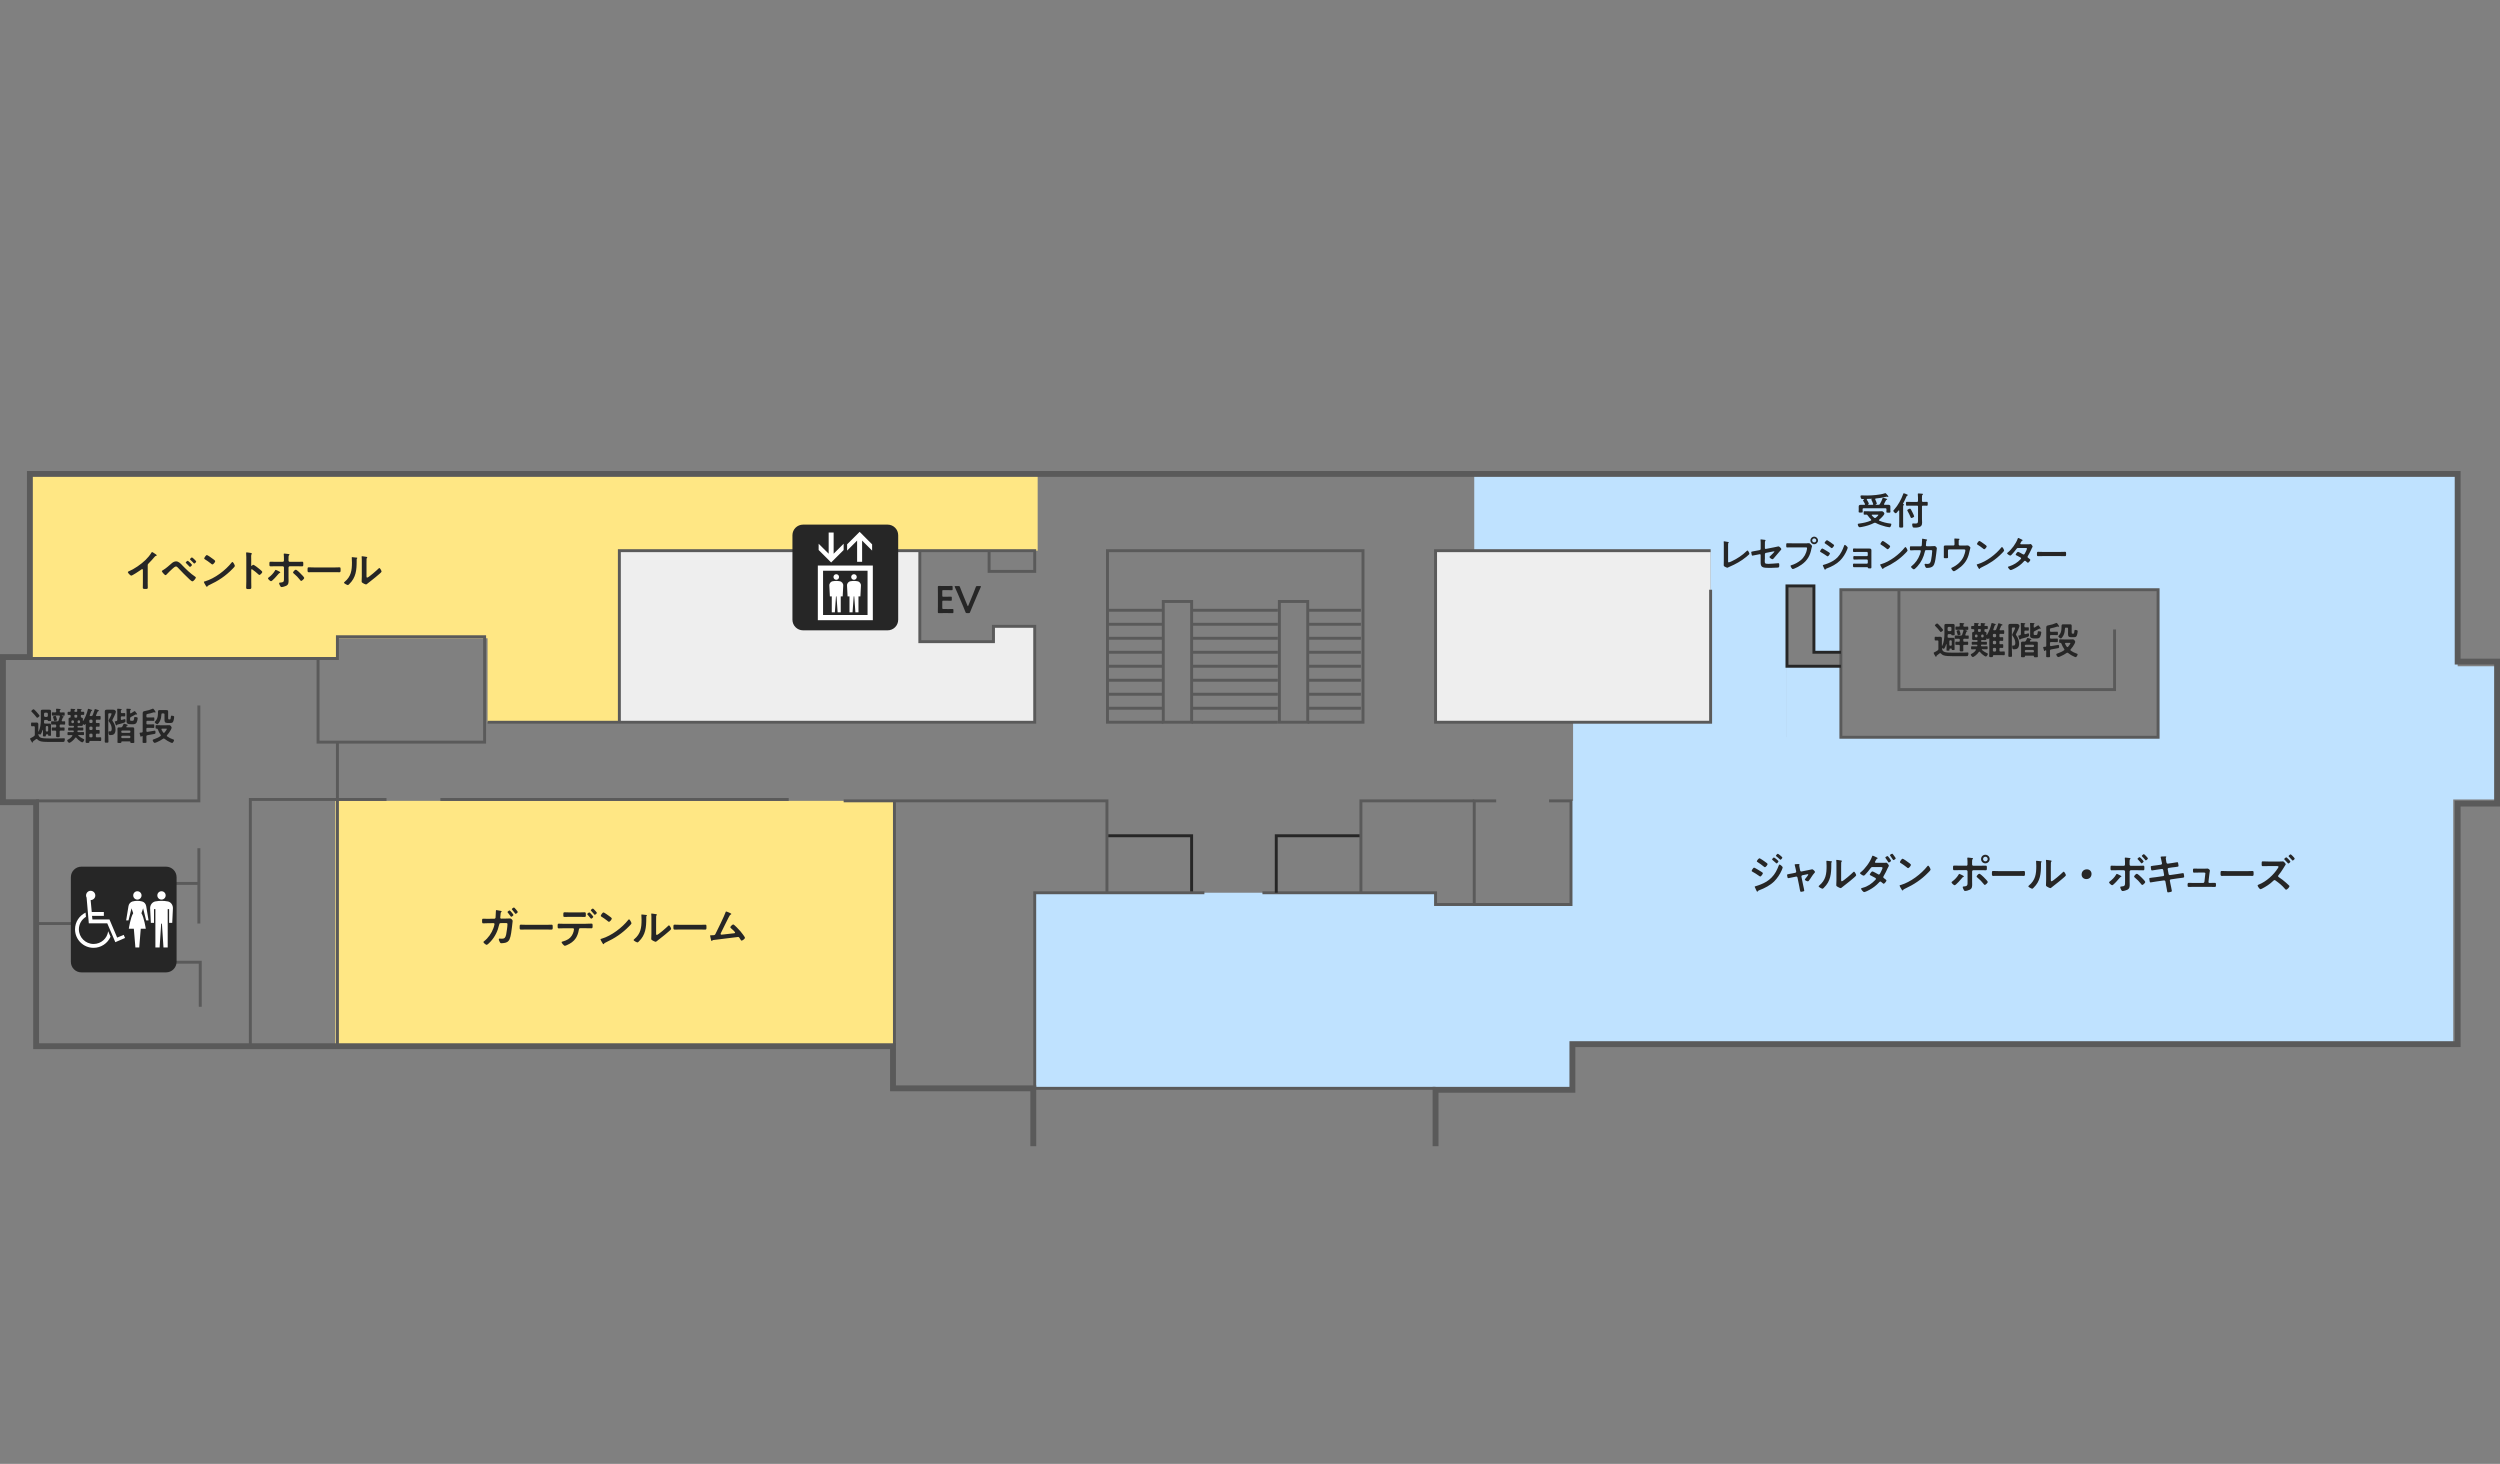 <?xml version="1.0" encoding="UTF-8"?>
<svg id="_フロア塗り" data-name="フロア塗り" xmlns="http://www.w3.org/2000/svg" width="900" height="527" xmlns:xlink="http://www.w3.org/1999/xlink" viewBox="0 0 900 527"><rect x="0" y="0" width="900" height="527" fill="#808080" stroke="none"/>
  <defs>
    <clipPath id="clippath">
      <rect x="-920" width="900" height="527" fill="none"/>
    </clipPath>
  </defs>
  <g clip-path="url(#clippath)">
    <path d="M-941.57,143.7c45.1,10.68,88.35,19.59,136.72,27.89l-.08,25.36c-48.88-8.39-96.79-18.12-142.4-28.92,0,0,5.76-24.33,5.76-24.33ZM-211.12,222.83c84.62,2.22,143.17,1.89,143.75,1.88l143.63-.47.08,25-143.59.47c-.55,0-59.46.34-144.52-1.89l.66-24.99h0Z" fill="#baf3f8"/>
  </g>
  <g>
    <path d="M615.82,260.01h-99.02v-61.76h99.02v61.76ZM265.86,260h106.64v-34.52h-14.44v5.6h-26.92v-32.84h-108.16v61.76h42.88Z" fill="#eee"/>
    <path d="M662.72,288.31h-19.41v-48.45h19.41v48.45Z" fill="#bfe2ff"/>
    <path d="M516.8,391.8l49.51.34v-15.52h316.85v-88.82h15.78v-47.95h-14.18v-69.23h-354.03v27.62h85.09v61.76h-49.51v28.3h-.75v37.19h-48.76v-4.11h-144.3v70.41h144.3ZM643.31,211.1h9.7v23.72h9.7v-22.52h114.19v53.12h-133.6v-54.32h.01Z" fill="#bfe2ff"/>
    <path d="M321.99,376.63H120.72v-88.32h201.27v88.32ZM121.47,237.05v-7.27h54.05v30.22h47.46v-61.76h150.58v-27.61H10.76v66.42h110.71Z" fill="#ffe784"/>
    <path d="M9.7,169.57h876.12v67.55h14.18v53.24h-14.18v86.58h-318.7v16.45h-49.26v19.24h-2.12v-21.35h49.26v-16.46h318.7v-86.58h14.19v-49.01h-14.19v-67.55H11.82v65.93H2.11v50.13h11.95v87.83h308.48v15.17h50.5v21.89h-2.12v-19.77h-50.5v-15.18H11.94v-87.83H0v-54.36h9.7v-65.92h0Z" fill="#5a5a5a"/>
    <path d="M530.2,287.78h8.43v1.05h-7.37v36.26h33.77v-36.26h-7.37v-1.05h8.43v38.37h-35.89v-38.37ZM330.61,198.24h1.06v32.23h25.44v-5.51h15.92v35.57h-197.51v-1.05h196.45v-33.47h-13.8v5.52h-27.56v-33.29h0ZM120.94,228.69h54.05v39h-61.02v-30.1H11.32v-1.06h109.62v-7.84ZM173.94,229.75h-51.94v7.84h-6.97v29.05h58.9v-36.88h.01ZM89.6,287.28h49.54v1.06h-48.49v88.29h-1.05v-89.35ZM158.54,287.28h125.39v1.06h-125.39v-1.06ZM321.47,288.3h1.06v88.32h-1.06v-88.32Z" fill="#5a5a5a"/>
    <path d="M120.94,267.28h1.06v109.34h-1.06v-109.34ZM460.04,216h11.26v44.53h-11.26v-44.53ZM470.25,217.06h-9.14v42.42h9.14v-42.42h0ZM418.25,216h11.26v44.53h-11.26v-44.53ZM428.45,217.06h-9.14v42.42h9.14v-42.42h0Z" fill="#5a5a5a"/>
    <path d="M398.16,197.71h93.05v62.82h-20.44v-1.05h19.38v-60.71h-90.93v60.71h19.56v1.05h-20.62v-62.82h0Z" fill="#5a5a5a"/>
    <path d="M470.77,239.32h19.16v1.06h-19.16v-1.06ZM470.77,244.36h19.16v1.06h-19.16v-1.06ZM470.77,249.4h19.16v1.06h-19.16v-1.06ZM470.77,254.44h19.16v1.06h-19.16v-1.06ZM470.77,219.17h19.16v1.06h-19.16v-1.06ZM470.77,224.21h19.16v1.06h-19.16v-1.06ZM470.77,229.25h19.16v1.06h-19.16v-1.06ZM470.77,234.29h19.16v1.06h-19.16v-1.06ZM398.5,239.32h20.28v1.06h-20.28v-1.06ZM398.5,244.36h20.28v1.06h-20.28v-1.06ZM398.5,249.4h20.28v1.06h-20.28v-1.06ZM398.5,254.44h20.28v1.06h-20.28v-1.06ZM398.5,219.17h20.28v1.06h-20.28v-1.06ZM398.5,224.21h20.28v1.06h-20.28v-1.06ZM398.5,229.25h20.28v1.06h-20.28v-1.06ZM398.5,234.29h20.28v1.06h-20.28v-1.06ZM428.98,239.32h31.04v1.06h-31.04v-1.06ZM428.98,244.36h31.04v1.06h-31.04v-1.06ZM428.98,249.4h31.04v1.06h-31.04v-1.06ZM428.98,254.44h31.04v1.06h-31.04v-1.06ZM428.98,259.48h31.04v1.06h-31.04v-1.06ZM428.98,219.17h31.04v1.06h-31.04v-1.06ZM428.98,224.21h31.04v1.06h-31.04v-1.06ZM428.98,229.25h31.04v1.06h-31.04v-1.06ZM428.98,234.29h31.04v1.06h-31.04v-1.06ZM516.27,197.71h99.55v1.06h-98.49v60.71h97.96v-47.18h1.06v48.23h-100.08v-62.82h0ZM683.09,212.3h1.05v35.42h76.57v-21.12h1.06v22.18h-78.68v-36.48Z" fill="#5a5a5a"/>
    <path d="M662.19,211.77h115.25v54.17h-115.25v-54.17ZM776.38,212.83h-113.14v52.06h113.14v-52.06h0Z" fill="#5a5a5a"/>
    <path d="M642.78,210.4h10.76v23.89h9.18v1.05h-10.24v-23.88h-8.64v27.86h18.88v1.06h-19.94v-29.98Z" fill="#262626"/>
    <path d="M454.48,320.87h62.85v4.22h13.4v1.06h-14.46v-4.23h-61.79v-1.05Z" fill="#5a5a5a"/>
    <path d="M458.93,300.34h31v1.06h-29.95v19.99h-1.05v-21.05Z" fill="#262626"/>
    <path d="M489.4,287.78h41.33v1.05h-40.27v32.56h-1.06v-33.61h0Z" fill="#5a5a5a"/>
    <path d="M398.5,300.34h31.01v21.05h-1.06v-19.99h-29.95v-1.06Z" fill="#262626"/>
    <path d="M371.97,320.87h61.61v1.05h-60.55v69.35h143.77v1.06h-144.83v-71.46Z" fill="#5a5a5a"/>
    <path d="M303.71,287.78h95.32v33.61h-1.06v-32.56h-94.26v-1.05h0ZM40.83,317.51h30.76v1.05h-29.7v27.31h30.73v16.57h-1.06v-15.51h-30.73v-29.42h0Z" fill="#5a5a5a"/>
    <path d="M13.99,331.94h27.37v1.06H13.99v-1.06ZM71.06,305.35h1.06v27.12h-1.06v-27.12ZM71.06,253.97h1.06v34.86H13v-1.05h58.06v-33.81h0ZM222.45,197.71h150.58v8.52h-17.48v-7.46h-132.05v61.23h-1.06v-62.29h0ZM371.97,198.77h-15.36v6.41h15.36v-6.41Z" fill="#5a5a5a"/>
    <path d="M696.76,230.57c-.3,0-.29-.19-.29-.67s-.01-.67.29-.67c.21,0,.43.03.63.03h.34c.22,0,.44-.03.66-.03.45,0,.7.15.7.63,0,.39-.01.77-.01,1.15v1.38s.01.1.07.1c.04,0,.07-.03.08-.05.58-1.24.76-2.8.76-4.17v-2.01c0-.34-.01-.7-.01-1.06,0-.48.21-.59.66-.59.3,0,.61,0,.91,0h.55c.3,0,.6,0,.91,0,.45,0,.66.11.66.59,0,.36-.01.7-.01,1.06v.94c0,.4.03.8.03,1.2,0,.32-.12.32-.61.32-.37,0-.52,0-.56-.18-.05-.15-.1-.25-.27-.25h-.7c-.25,0-.36.1-.39.36,0,.21-.03.4-.03.61-.01.23.12.33.34.34.11,0,.21,0,.32,0h.87c.15,0,.3,0,.44,0,.32,0,.55.1.55.45,0,.23-.01.47-.01.69v2.2c0,.23.01.69.01.85,0,.22-.11.23-.51.23s-.51,0-.51-.23v-.1c0-.19-.11-.19-.22-.21h-.3c-.21,0-.3.08-.32.3.01.08.01.15.01.22,0,.22-.1.25-.52.25s-.54-.03-.54-.25c0-.29.03-.56.03-.84v-1.2s-.03-.08-.07-.08-.06.03-.08.07c-.08.29-.54,1.62-.87,1.62-.14,0-.3-.1-.41-.18-.04,0-.07-.03-.11-.03-.08,0-.11.05-.11.14.08.66.37,1.03,1.02,1.24.61.19,1.84.22,2.85.22h1.04c1.16,0,2.31,0,3.46-.04.15,0,.84-.04.89-.04.22,0,.25.18.25.36,0,.22-.05.66-.18.84-.08.12-.34.14-.63.14h-4.95c-1.1,0-2.56-.03-3.26-.33-.32-.14-.66-.34-.87-.62-.08-.07-.16-.14-.27-.14-.1,0-.15.03-.22.08-.34.27-.69.54-1.03.8-.07.05-.08.14-.1.22-.01.1-.04.23-.16.23-.1,0-.14-.07-.18-.14-.14-.19-.25-.39-.36-.59-.1-.17-.3-.51-.3-.67,0-.15.37-.32.5-.37.26-.11.65-.37.91-.54.25-.17.29-.28.29-.56v-2.67c0-.26-.11-.36-.39-.37-.22,0-.44.03-.66.03h-.01ZM698.68,227.52c-.11,0-.19-.12-.26-.21-.43-.58-1.14-1.37-1.66-1.88-.07-.07-.21-.18-.21-.29,0-.21.62-.7.83-.7.19,0,.99.89,1.17,1.09.15.18.98,1.1.98,1.28,0,.19-.61.71-.84.71h0ZM702.52,226.06c-.03-.23-.15-.36-.38-.39h-.61c-.23.03-.36.15-.39.39v.76c.03.25.15.36.39.39h.61c.23-.03.36-.14.38-.39v-.76ZM702.63,230.82c0-.18-.13-.32-.31-.33,0,0-.01,0-.02,0h-.21c-.19,0-.32.14-.32.33v1.32c0,.19.12.33.32.33h.21c.19,0,.33-.14.33-.33v-1.32ZM705.87,228.81c.27,0,.4-.05.51-.32.19-.51.32-.91.45-1.43.01-.03.01-.07.01-.1,0-.18-.12-.23-.27-.25h-1.26c-.39,0-.77.03-1.11.03-.27,0-.25-.18-.25-.59s-.01-.59.25-.59.65,0,.94.03c.25,0,.36-.1.38-.34-.01-.25-.01-.44-.05-.69v-.12c0-.15.11-.18.23-.18.23,0,.93.07,1.18.1.1,0,.25.04.25.17,0,.08-.07.11-.18.18-.15.12-.14.3-.15.54.01.26.14.36.39.36.4,0,.8-.03,1.14-.03.26,0,.25.16.25.59s.03.59-.25.59c-.17,0-.54,0-.74-.03-.05,0-.05.04-.05.05,0,.03.01.04.04.07.33.1.67.19.67.34,0,.1-.08.11-.22.14-.07.03-.11.08-.14.15-.11.34-.23.67-.37,1,0,.04-.01.07-.01.11,0,.17.11.21.25.22.1,0,.69-.03.74-.03.27,0,.25.18.25.61s.01.59-.25.59c-.29,0-.66-.03-1.03-.03h-.32c-.27,0-.38.11-.38.39v.3c0,.26.11.36.38.39h.12c.34,0,.69-.03,1.03-.03.26,0,.25.15.25.56,0,.45.01.59-.25.59-.34,0-.69,0-1.03,0h-.12c-.27,0-.38.11-.38.39v.29c0,.41.03.83.03,1.24s-.14.45-.66.45c-.48,0-.65-.03-.65-.44s.03-.83.03-1.25v-.29c0-.27-.11-.39-.39-.39-.33,0-.66,0-.96,0-.26,0-.25-.14-.25-.56s-.01-.59.25-.59c.32,0,.65.04.96.03.28,0,.39-.12.39-.39v-.3c0-.27-.11-.39-.39-.39h-.23c-.36,0-.74.03-.96.03-.26,0-.25-.15-.25-.59s-.03-.61.25-.61c.23,0,.62.03.96.03h.99-.02ZM704.94,228.69c-.14,0-.15-.06-.26-.44-.05-.19-.14-.47-.26-.85-.01-.05-.05-.15-.05-.21,0-.25.71-.36.85-.36.21,0,.25.19.37.63.05.18.22.7.22.85,0,.27-.73.37-.87.37h0ZM711.66,231.05c.18,0,.26-.08.26-.26v-.12c0-.18-.08-.26-.26-.26h-.4c-.25,0-.48.03-.73.03-.36,0-.56-.11-.56-.49,0-.18.01-.33.01-.55v-.87c0-.22-.01-.39-.01-.56,0-.32.17-.47.48-.48s.3-.34.29-.66c0-.25-.11-.33-.36-.34-.1,0-.36,0-.44,0-.34,0-.33-.17-.33-.58s0-.56.34-.56c.07,0,.36,0,.44,0,.25,0,.34-.11.36-.36-.01-.14-.01-.25-.03-.37,0-.03-.01-.14-.01-.19,0-.14.08-.17.21-.17.21,0,.91.06,1.13.08.15,0,.33.03.33.17,0,.08-.07.12-.15.18-.14.1-.15.18-.17.33,0,.25.12.34.37.34h.3c.25,0,.37-.1.37-.36,0-.05-.04-.47-.04-.54,0-.15.1-.18.22-.18.21,0,.87.07,1.1.1.22.03.33.04.33.17,0,.08-.08.12-.17.18-.11.08-.14.15-.15.27v.05c0,.22.15.29.34.29.18,0,.37,0,.55,0,.34,0,.34.14.34.56s0,.58-.33.58c-.19,0-.37,0-.56-.03-.25.03-.34.11-.36.36-.01.27,0,.62.34.66.27.03.43.19.43.48,0,.18-.04.37-.03.55,0,.05.03.12.1.12.04,0,.08-.03.1-.05.78-1.36,1.25-2.58,1.62-4.11.03-.08.04-.18.15-.18.15,0,.81.22.99.29.14.04.41.11.41.26,0,.1-.1.14-.17.17-.19.07-.21.14-.33.51-.08.22-.19.52-.37,1.02-.01.04-.03.1-.03.14,0,.22.22.22.26.22h.29c.27,0,.41-.07.52-.33.27-.65.49-1.32.7-1.99.01-.08.04-.21.15-.21.14,0,.76.23.92.29.18.07.48.15.48.32,0,.12-.11.15-.21.17-.1,0-.21.05-.26.15-.15.32-.37.89-.56,1.28-.01.04-.03.08-.03.12,0,.21.22.21.26.21.34,0,.87-.03,1.13-.03.3,0,.29.18.29.67s0,.67-.29.67c-.36,0-.71-.04-1.07-.03-.26,0-.37.11-.37.39v.45c0,.26.1.37.36.39.22,0,.55-.03.74-.03.29,0,.27.17.27.67s.01.67-.27.67c-.11,0-.56,0-.74-.03-.26,0-.36.12-.36.39v.47c0,.26.1.37.36.38.25,0,.48-.03.73-.03.3,0,.29.17.29.69s0,.67-.29.67c-.11,0-.58-.03-.71-.03-.27,0-.37.1-.37.37v.58c0,.26.11.38.37.38h.07c.47,0,.93-.04,1.2-.04.3,0,.29.18.29.69,0,.48.01.67-.29.67-.28,0-.76-.04-1.2-.04h-2.46c-.22,0-.29.11-.32.33-.03.34-.05.4-.67.4-.56,0-.69-.03-.69-.45,0-.54.04-1.07.04-1.62v-4.67c-.01-.06-.04-.08-.07-.08-.04,0-.05,0-.07.03-.07.11-.21.32-.34.32-.12,0-.28-.16-.36-.26-.03-.03-.04-.04-.08-.04-.03,0-.08.03-.08.11,0,.41-.18.54-.58.54-.25,0-.48-.03-.73-.03h-.37c-.19,0-.26.08-.26.26v.12c0,.18.07.26.26.26h.25c.44,0,.87-.03,1.31-.03.29,0,.27.17.27.54s.01.52-.27.52c-.44,0-.87-.03-1.31-.03h-.27c-.19,0-.26.08-.29.26,0,.25.11.36.34.36h.33c.48,0,.96-.03,1.44-.03.3,0,.29.16.29.55s.01.55-.3.55c-.47,0-.95-.03-1.43-.03h-.19c-.08,0-.18.04-.18.14,0,.05.03.08.05.12.48.44,1.16.85,1.75,1.11.15.07.37.15.37.32,0,.29-.43.95-.72.95-.12,0-.47-.21-.58-.27-.59-.37-1.1-.85-1.55-1.39-.05-.05-.11-.11-.19-.11-.11,0-.17.07-.22.14-.59.92-1.83,1.81-2.14,1.81-.29,0-.74-.62-.74-.89,0-.15.17-.22.29-.29.62-.32,1.14-.71,1.54-1.32.01-.04.04-.07.04-.12,0-.14-.12-.18-.23-.19-.41,0-.84.03-1.25.03-.3,0-.29-.17-.29-.55,0-.41-.01-.55.3-.55.47,0,.95.03,1.42.03h.26c.18,0,.26-.05.29-.23,0-.03.01-.05.01-.07,0-.23-.17-.32-.36-.32h-.12c-.43,0-.85.03-1.29.03-.29,0-.28-.14-.28-.52s-.01-.54.28-.54c.43,0,.85.03,1.29.03h.27v-.03ZM711.35,228.43c-.23.03-.36.15-.38.38v.28c.03.23.15.36.38.38h.18c.23-.03.36-.15.39-.38v-.28c-.03-.23-.15-.36-.39-.38h-.18ZM712.43,226.46c-.26,0-.36.1-.37.37.01.34-.03.66.4.66h.26c.4,0,.37-.33.39-.67-.01-.26-.12-.36-.37-.36h-.31ZM713.21,229.09c.03.23.14.36.38.38h.15c.23-.03.36-.15.38-.38v-.28c-.03-.23-.15-.36-.38-.38h-.15c-.25.03-.36.15-.38.38v.28ZM717.44,229.02c0,.23.14.36.37.39h.41c.25-.03.36-.15.38-.39v-.45c-.03-.23-.14-.36-.38-.39h-.41c-.23.03-.37.15-.37.39v.45ZM717.44,231.55c0,.25.14.36.37.38h.41c.25-.03.36-.14.38-.38v-.47c-.03-.25-.14-.36-.38-.39h-.41c-.23.03-.37.14-.37.39v.47ZM717.44,234.19c0,.23.14.36.37.38h.41c.25-.03.36-.15.38-.38v-.58c-.03-.23-.14-.36-.38-.38h-.41c-.23.03-.37.15-.37.38v.58ZM724.29,234.03c0,.67.04,1.33.04,2.01,0,.43-.12.44-.67.44s-.66,0-.66-.47c0-.66.04-1.32.04-1.98v-7.63c0-.37-.03-.74-.03-1.13,0-.52.25-.67.74-.67.3,0,.61,0,.89,0h.66c.3,0,.54,0,.71,0,.39,0,.52.04.76.26.12.11.25.29.25.47,0,.45-.96,2.42-1.24,2.91-.03.04-.08.15-.08.21s.1.21.14.26c.65.93,1.04,1.83,1.04,3,0,.56-.08,1.21-.5,1.64-.34.34-.84.4-1.31.4-.29,0-.69.05-.69-.96,0-.15,0-.41.21-.41.05,0,.25.03.37.03.49,0,.55-.58.55-.95,0-.93-.4-1.8-.95-2.53-.07-.11-.17-.23-.17-.37,0-.15.18-.5.26-.65.19-.36.8-1.5.8-1.84,0-.17-.18-.17-.29-.17h-.51c-.27,0-.38.11-.38.39v7.75h.02ZM727.52,228.25v-2.79c0-.32,0-.65-.04-.91-.01-.04-.01-.08-.01-.12,0-.17.11-.18.23-.18.18,0,.88.07,1.07.1.11,0,.33,0,.33.17,0,.08-.05.11-.17.18-.14.1-.15.25-.15.54v.25c.03.26.12.36.38.36.32,0,.66-.03.96-.03.28,0,.26.17.26.61,0,.41.01.6-.26.6s-.65-.04-.96-.03c-.27,0-.38.11-.38.37v.62c0,.17.07.3.26.3h.08c.15-.04,1.02-.3,1.07-.3.27,0,.26.4.26.74s-.15.48-1.2.78c-.52.15-1.04.29-1.6.44-.23.07-.26.1-.33.22-.03.05-.08.11-.17.11-.12,0-.15-.1-.29-.47-.04-.14-.28-.78-.28-.88,0-.14.1-.12.55-.22.27-.05.36-.18.36-.45h.03ZM729.76,229.79c.03-.07.05-.14.14-.14.03,0,1.42.32,1.42.55,0,.1-.1.12-.18.14-.12.03-.18.05-.25.17-.03.05-.06.12-.1.19-.01.03-.03.06-.03.1,0,.12.08.17.19.17h1.13c.32,0,.63,0,.95,0,.37,0,.58.11.58.52,0,.29-.01.59-.01.88v2.98c0,.32.03.63.03.95s-.17.32-.69.32c-.63,0-.73,0-.73-.36,0-.17-.08-.23-.25-.23h-2.74c-.18,0-.26.07-.26.25-.01.34-.11.33-.7.33-.52,0-.7,0-.7-.3,0-.23.03-.69.03-.95v-2.98c0-.29-.03-.59-.03-.88,0-.41.22-.52.59-.52.22,0,.44,0,.66,0,.25,0,.36-.07.5-.29.18-.3.32-.56.45-.88v-.02ZM732.23,232.44c0-.21-.14-.33-.33-.33h-2.64c-.19,0-.32.12-.32.33v.17c0,.19.12.33.32.33h2.64c.19,0,.33-.14.33-.33v-.17ZM731.85,234.85c.23,0,.36-.14.39-.37v-.12c-.03-.23-.15-.36-.39-.38h-2.53c-.23.03-.37.15-.37.38v.12c0,.23.14.37.37.37h2.53ZM733.76,225.09c.12,0,.34.3.52.56.05.08.11.15.15.21.07.08.22.25.22.36,0,.07-.04.14-.15.14-.04,0-.07,0-.12-.03-.06-.02-.11-.03-.17-.03-.05,0-.11.03-.15.06-.52.3-1.07.58-1.61.85-.26.14-.33.25-.33.52v.41c0,.44.12.47.47.47h.4c.25,0,.52.04.61-1.14.01-.1,0-.23.34-.23.21,0,.47.04.66.1.18.07.26.14.26.33,0,.41-.21,1.2-.39,1.55-.26.5-.74.63-1.26.63h-.78c-.69,0-1.6-.07-1.6-.98,0-.14.03-.5.03-.67v-2.67c0-.33-.01-.66-.05-.99v-.11c0-.17.12-.17.25-.17.3,0,.74.03,1.04.05.11,0,.33,0,.33.17,0,.08-.07.12-.14.17-.18.14-.16.63-.16.88v.16c.01.12.05.25.21.25.06,0,.08-.03.12-.04.34-.19.78-.45,1.1-.69.04-.04.14-.12.21-.12h-.01ZM737.99,229.53c0,.27.11.38.39.38h.8c.45,0,.91-.03,1.37-.03.3,0,.29.15.29.65s.01.65-.29.65c-.47,0-.92-.03-1.37-.03h-.8c-.27,0-.39.11-.39.37v.74c0,.18.08.34.29.34.03,0,.05,0,.08,0,.78-.11,2.57-.44,2.64-.44.29,0,.27.43.27.63,0,.38-.05.48-.34.55-.85.19-1.72.34-2.58.47-.27.07-.36.18-.36.44v.45c0,.52.03,1.06.03,1.58,0,.34-.22.32-.69.32s-.71.03-.71-.32c0-.52.03-1.06.03-1.58v-.3c-.01-.14-.03-.32-.19-.32-.08,0-.16.05-.25.17-.04.05-.08.12-.15.12-.18,0-.21-.14-.32-.56-.03-.11-.07-.25-.11-.4-.03-.1-.08-.25-.08-.34,0-.18.18-.19.47-.21.08,0,.18,0,.28,0,.26-.04.36-.17.36-.43v-5.24c0-.41-.01-.84-.01-1.25,0-.71.33-.74.98-.87.85-.15,1.73-.39,2.52-.76.07-.03.12-.07.19-.07.17,0,.39.33.48.45.07.1.48.7.48.78s-.07.18-.17.18c-.05,0-.12-.03-.17-.04-.07-.03-.12-.06-.21-.06-.12,0-.28.06-.4.1-.51.18-1.32.41-1.86.49-.55.08-.51.22-.5.91,0,.28.11.39.39.39h.8c.47,0,.92-.03,1.39-.03.29,0,.29.14.29.62s0,.62-.3.62c-.47,0-.92-.03-1.37-.03h-.8c-.27,0-.39.11-.39.39v.54ZM744.22,234.98c-.11,0-.19.05-.27.11-.69.47-1.35.85-2.12,1.17-.19.08-.67.3-.84.3-.34,0-.73-.7-.73-.98,0-.22.26-.28.61-.4.76-.26,1.5-.59,2.16-1.06.08-.05.16-.14.16-.26,0-.1-.04-.16-.1-.25-.41-.56-.71-1.2-.96-1.86-.07-.19-.16-.32-.4-.32h-.14c-.3,0-.3-.16-.3-.62,0-.51,0-.65.32-.65.43,0,.91.04,1.36.04h2.2c.37,0,.78-.03,1.04-.03.51,0,.87.67.87.91,0,.19-.21.59-.3.77-.37.71-.78,1.29-1.32,1.88-.07.06-.11.15-.11.25,0,.11.06.18.14.25.65.45,1.29.8,2.03,1.03.15.05.43.11.43.32s-.37,1-.71,1c-.12,0-.47-.15-.59-.21-.8-.34-1.44-.74-2.13-1.29-.08-.07-.18-.11-.29-.12v.02ZM743.79,225.93c-.26,0-.39.1-.4.36-.05.89-.14,1.64-.55,2.45-.12.26-.63,1.1-.94,1.1-.26,0-.91-.5-.91-.74,0-.11.14-.25.21-.33.65-.7.85-1.44.92-2.36.01-.29.03-.54.03-.74,0-.66,0-.92.56-.92.18,0,.36,0,.54,0h1.44c.18,0,.36,0,.54,0,.51,0,.58.21.58.66,0,.23-.01.47-.01.69v1.39c0,.39,0,.62.29.62h.33c.25,0,.29-.19.39-1.09.01-.19.08-.26.27-.26s.41.04.59.1c.23.07.3.15.3.34,0,.39-.12,1.04-.25,1.42-.19.62-.47.77-1.07.77h-1.14c-.89,0-1.02-.48-1.02-1.14,0-.23.01-.49.01-.76v-1.15c0-.28-.11-.39-.37-.39h-.34v-.02ZM744.28,232.95c.11,0,.17-.04.23-.12.18-.19.85-1.07.85-1.29,0-.1-.12-.11-.36-.11h-1.33c-.15,0-.27.05-.27.22,0,.04.01.08.03.12.16.37.37.7.6,1.03.06.08.14.15.25.15h0Z" fill="#262626"/>
    <path d="M11.47,261.45c-.3,0-.29-.19-.29-.67s-.01-.67.29-.67c.21,0,.43.03.63.03h.34c.22,0,.44-.03.66-.03.45,0,.7.15.7.63,0,.39-.01.77-.01,1.15v1.38s.01.1.07.1c.04,0,.07-.03.08-.05.58-1.24.76-2.8.76-4.17v-2.01c0-.34-.01-.7-.01-1.06,0-.48.21-.59.66-.59.3,0,.61,0,.91,0h.55c.3,0,.6,0,.91,0,.45,0,.66.11.66.59,0,.36-.01.7-.01,1.06v.94c0,.4.03.8.03,1.2,0,.32-.12.32-.61.32-.37,0-.52,0-.56-.18-.05-.15-.1-.25-.27-.25h-.7c-.25,0-.36.1-.39.36,0,.21-.03.4-.03.61-.01.23.12.33.34.34.11,0,.21.01.32.01h.87c.15,0,.3-.01.44-.01.32,0,.55.1.55.45,0,.23-.01.47-.01.69v2.2c0,.23.01.69.01.85,0,.22-.11.23-.51.23s-.51-.01-.51-.23v-.1c0-.19-.11-.19-.22-.21h-.3c-.21,0-.3.08-.32.3.01.08.01.15.01.22,0,.22-.1.25-.52.25s-.54-.03-.54-.25c0-.29.03-.56.03-.84v-1.2s-.03-.08-.07-.08-.06.03-.08.07c-.08.29-.54,1.62-.87,1.62-.14,0-.3-.1-.41-.18-.04-.01-.07-.03-.11-.03-.08,0-.11.05-.11.14.08.66.37,1.03,1.02,1.24.61.19,1.84.22,2.85.22h1.04c1.16,0,2.31,0,3.46-.04.15,0,.84-.04.89-.04.22,0,.25.18.25.36,0,.22-.05.66-.18.84-.08.12-.34.14-.63.14h-4.95c-1.1,0-2.56-.03-3.26-.33-.32-.14-.66-.34-.87-.62-.08-.07-.16-.14-.27-.14-.1,0-.15.03-.22.08-.34.27-.69.54-1.03.8-.07.05-.08.14-.1.22-.01.1-.04.23-.16.23-.1,0-.14-.07-.18-.14-.14-.19-.25-.39-.36-.59-.1-.17-.3-.51-.3-.67,0-.15.37-.32.5-.37.26-.11.65-.37.91-.54.25-.17.29-.28.29-.56v-2.67c0-.26-.11-.36-.39-.37-.22,0-.44.03-.66.03h-.01ZM13.39,258.4c-.11,0-.19-.12-.26-.21-.43-.58-1.14-1.37-1.66-1.88-.07-.07-.21-.18-.21-.29,0-.21.62-.7.83-.7.19,0,.99.89,1.17,1.09.15.18.98,1.1.98,1.28,0,.19-.61.71-.84.71h0ZM17.23,256.94c-.03-.23-.15-.36-.38-.39h-.61c-.23.03-.36.15-.39.39v.76c.03.25.15.36.39.39h.61c.23-.03.36-.14.38-.39v-.76ZM17.34,261.7c0-.18-.13-.32-.31-.33,0,0-.01,0-.02,0h-.21c-.19,0-.32.14-.32.33v1.32c0,.19.12.33.32.33h.21c.19,0,.33-.14.33-.33v-1.32ZM20.58,259.69c.27,0,.4-.05.51-.32.19-.51.32-.91.45-1.43.01-.03.01-.07.01-.1,0-.18-.12-.23-.27-.25h-1.26c-.39,0-.77.03-1.11.03-.27,0-.25-.18-.25-.59s-.01-.59.25-.59.65.01.94.03c.25-.01.36-.1.38-.34-.01-.25-.01-.44-.05-.69v-.12c0-.15.11-.18.23-.18.23,0,.93.07,1.18.1.1,0,.25.04.25.17,0,.08-.07.11-.18.18-.15.12-.14.3-.15.54.01.26.14.36.39.36.4.01.8-.03,1.14-.03.26,0,.25.16.25.59s.03.59-.25.59c-.17,0-.54-.01-.74-.03-.05.01-.05.04-.05.05,0,.03.01.04.04.07.33.1.67.19.67.34,0,.1-.08.11-.22.14-.07.03-.11.08-.14.15-.11.34-.23.67-.37,1,0,.04-.01.07-.01.11,0,.17.11.21.25.22.1,0,.69-.03.74-.03.27,0,.25.18.25.61s.01.59-.25.59c-.29,0-.66-.03-1.03-.03h-.32c-.27,0-.38.11-.38.39v.3c0,.26.11.36.38.39h.12c.34,0,.69-.03,1.03-.03.26,0,.25.15.25.56,0,.45.01.59-.25.59-.34,0-.69-.01-1.03-.01h-.12c-.27,0-.38.11-.38.39v.29c0,.41.03.83.03,1.24s-.14.45-.66.45c-.48,0-.65-.03-.65-.44s.03-.83.03-1.25v-.29c0-.27-.11-.39-.39-.39-.33-.01-.66.01-.96.01-.26,0-.25-.14-.25-.56s-.01-.59.25-.59c.32,0,.65.04.96.03.28,0,.39-.12.39-.39v-.3c0-.27-.11-.39-.39-.39h-.23c-.36,0-.74.03-.96.03-.26,0-.25-.15-.25-.59s-.03-.61.25-.61c.23,0,.62.03.96.03h.99-.02ZM19.65,259.57c-.14,0-.15-.06-.26-.44-.05-.19-.14-.47-.26-.85-.01-.05-.05-.15-.05-.21,0-.25.71-.36.85-.36.21,0,.25.19.37.63.05.18.22.7.22.85,0,.27-.73.37-.87.37h0ZM26.37,261.93c.18,0,.26-.08.26-.26v-.12c0-.18-.08-.26-.26-.26h-.4c-.25,0-.48.03-.73.03-.36,0-.56-.11-.56-.49,0-.18.01-.33.01-.55v-.87c0-.22-.01-.39-.01-.56,0-.32.17-.47.48-.48s.3-.34.29-.66c0-.25-.11-.33-.36-.34-.1,0-.36.01-.44.01-.34,0-.33-.17-.33-.58s0-.56.34-.56c.07,0,.36.01.44.01.25,0,.34-.11.36-.36-.01-.14-.01-.25-.03-.37,0-.03-.01-.14-.01-.19,0-.14.08-.17.21-.17.21,0,.91.06,1.13.08.15,0,.33.03.33.17,0,.08-.07.12-.15.18-.14.1-.15.18-.17.33,0,.25.12.34.37.34h.3c.25,0,.37-.1.37-.36,0-.05-.04-.47-.04-.54,0-.15.1-.18.22-.18.21,0,.87.07,1.1.1.22.03.33.04.33.17,0,.08-.08.12-.17.18-.11.08-.14.15-.15.27v.05c0,.22.15.29.34.29.18,0,.37-.01.55-.01.34,0,.34.14.34.56s0,.58-.33.58c-.19,0-.37-.01-.56-.03-.25.03-.34.11-.36.36-.01.27,0,.62.34.66.27.03.43.19.43.48,0,.18-.04.37-.03.55,0,.05.03.12.1.12.04,0,.08-.03.1-.05.78-1.36,1.25-2.58,1.62-4.11.03-.08.04-.18.15-.18.15,0,.81.22.99.29.14.04.41.11.41.26,0,.1-.1.14-.17.17-.19.07-.21.14-.33.51-.08.22-.19.52-.37,1.02,0,.04-.03.1-.03.14,0,.22.22.22.26.22h.29c.27,0,.41-.07.52-.33.27-.65.49-1.32.7-1.99,0-.08.04-.21.15-.21.14,0,.76.23.92.29.18.07.48.15.48.32,0,.12-.11.15-.21.17-.1.01-.21.05-.26.15-.15.32-.37.89-.56,1.28,0,.04-.03.08-.03.12,0,.21.22.21.26.21.34,0,.87-.03,1.13-.03.3,0,.29.18.29.67s0,.67-.29.67c-.36,0-.71-.04-1.07-.03-.26,0-.37.11-.37.39v.45c0,.26.1.37.36.39.22-.01.55-.03.74-.03.29,0,.27.17.27.67s0,.67-.27.67c-.11,0-.56-.01-.74-.03-.26.01-.36.12-.36.39v.47c0,.26.1.37.36.38.25,0,.48-.03.73-.03.3,0,.29.17.29.69s0,.67-.29.67c-.11,0-.58-.03-.71-.03-.27.01-.37.1-.37.37v.58c0,.26.11.38.37.38h.07c.47,0,.93-.04,1.2-.04.3,0,.29.18.29.69,0,.48,0,.67-.29.67-.28,0-.76-.04-1.2-.04h-2.46c-.22,0-.29.11-.32.33-.03.34-.05.4-.67.4-.56,0-.69-.03-.69-.45,0-.54.04-1.07.04-1.62v-4.67c-.01-.06-.04-.08-.07-.08-.04,0-.05.01-.07.03-.07.11-.21.32-.34.32-.12,0-.28-.16-.36-.26-.03-.03-.04-.04-.08-.04-.03,0-.08.03-.08.11,0,.41-.18.54-.58.54-.25,0-.48-.03-.73-.03h-.37c-.19,0-.26.08-.26.26v.12c0,.18.07.26.26.26h.25c.44,0,.87-.03,1.31-.03.29,0,.27.17.27.54s.01.52-.27.52c-.44,0-.87-.03-1.31-.03h-.27c-.19,0-.26.08-.29.26,0,.25.11.36.34.36h.33c.48,0,.96-.03,1.44-.03.3,0,.29.16.29.55s.01.55-.3.55c-.47,0-.95-.03-1.43-.03h-.19c-.08,0-.18.04-.18.14,0,.05.03.08.05.12.48.44,1.16.85,1.75,1.11.15.07.37.15.37.32,0,.29-.43.95-.72.95-.12,0-.47-.21-.58-.27-.59-.37-1.1-.85-1.55-1.39-.05-.05-.11-.11-.19-.11-.11,0-.17.07-.22.14-.59.92-1.83,1.81-2.14,1.81-.29,0-.74-.62-.74-.89,0-.15.17-.22.29-.29.62-.32,1.14-.71,1.54-1.32.01-.04.04-.07.04-.12,0-.14-.12-.18-.23-.19-.41,0-.84.03-1.25.03-.3,0-.29-.17-.29-.55,0-.41-.01-.55.3-.55.47,0,.95.03,1.42.03h.26c.18,0,.26-.05.29-.23,0-.03.01-.05.01-.07,0-.23-.17-.32-.36-.32h-.12c-.43,0-.85.03-1.29.03-.29,0-.28-.14-.28-.52s-.01-.54.28-.54c.43,0,.85.03,1.29.03h.27v-.03ZM26.07,259.31c-.23.03-.36.15-.38.38v.28c.03.23.15.36.38.38h.18c.23-.03.36-.15.39-.38v-.28c-.03-.23-.15-.36-.39-.38h-.18ZM27.14,257.34c-.26,0-.36.1-.37.37.01.34-.03.66.4.66h.26c.4,0,.37-.33.39-.67-.01-.26-.12-.36-.37-.36h-.31ZM27.92,259.97c.03.23.14.36.38.38h.15c.23-.03.36-.15.38-.38v-.28c-.03-.23-.15-.36-.38-.38h-.15c-.25.03-.36.15-.38.38v.28ZM32.16,259.9c0,.23.14.36.37.39h.41c.25-.03.36-.15.38-.39v-.45c-.03-.23-.14-.36-.38-.39h-.41c-.23.03-.37.15-.37.39v.45ZM32.16,262.43c0,.25.14.36.37.38h.41c.25-.03.36-.14.38-.38v-.47c-.03-.25-.14-.36-.38-.39h-.41c-.23.03-.37.14-.37.39v.47ZM32.16,265.07c0,.23.14.36.37.38h.41c.25-.03.36-.15.38-.38v-.58c-.03-.23-.14-.36-.38-.38h-.41c-.23.03-.37.15-.37.38v.58ZM39,264.92c0,.67.04,1.33.04,2.01,0,.43-.12.44-.67.44s-.66-.01-.66-.47c0-.66.04-1.32.04-1.98v-7.63c0-.37-.03-.74-.03-1.13,0-.52.25-.67.74-.67.3,0,.61,0,.89,0h.66c.3,0,.54,0,.71,0,.39,0,.52.04.76.26.12.11.25.29.25.47,0,.45-.96,2.42-1.24,2.91-.03.04-.08.15-.08.21s.1.21.14.26c.65.93,1.04,1.83,1.04,3,0,.56-.08,1.21-.5,1.64-.34.34-.84.4-1.31.4-.29,0-.69.05-.69-.96,0-.15,0-.41.21-.41.05,0,.25.03.37.03.49,0,.55-.58.55-.95,0-.93-.4-1.8-.95-2.53-.07-.11-.17-.23-.17-.37,0-.15.18-.5.26-.65.19-.36.8-1.5.8-1.84,0-.17-.18-.17-.29-.17h-.51c-.27,0-.38.11-.38.39v7.75h.02ZM42.23,259.13v-2.79c0-.32,0-.65-.04-.91,0-.04,0-.08,0-.12,0-.17.11-.18.23-.18.18,0,.88.07,1.07.1.11,0,.33,0,.33.17,0,.08-.05.11-.17.18-.14.1-.15.25-.15.54v.25c.03.26.12.36.38.36.32.01.66-.03.96-.03.28,0,.26.17.26.61,0,.41,0,.6-.26.6s-.65-.04-.96-.03c-.27,0-.38.11-.38.37v.62c0,.17.07.3.26.3h.08c.15-.04,1.02-.3,1.07-.3.27,0,.26.4.26.74s-.15.48-1.2.78c-.52.15-1.04.29-1.6.44-.23.07-.26.1-.33.22-.03.05-.08.11-.17.11-.12,0-.15-.1-.29-.47-.04-.14-.28-.78-.28-.88,0-.14.1-.12.55-.22.27-.05.36-.18.36-.45h.03ZM44.47,260.67c.03-.07.05-.14.14-.14.03,0,1.42.32,1.42.55,0,.1-.1.12-.18.14-.12.03-.18.05-.25.17-.03.05-.06.12-.1.19,0,.03-.03.06-.03.1,0,.12.08.17.19.17h1.13c.32,0,.63-.01.95-.01.37,0,.58.11.58.52,0,.29,0,.59,0,.88v2.98c0,.32.03.63.03.95s-.17.32-.69.32c-.63,0-.73,0-.73-.36,0-.17-.08-.23-.25-.23h-2.74c-.18,0-.26.07-.26.25,0,.34-.11.33-.7.33-.52,0-.7.01-.7-.3,0-.23.03-.69.03-.95v-2.98c0-.29-.03-.59-.03-.88,0-.41.22-.52.59-.52.22,0,.44.01.66.01.25,0,.36-.07.5-.29.18-.3.32-.56.45-.88v-.02ZM46.95,263.32c0-.21-.14-.33-.33-.33h-2.64c-.19,0-.32.12-.32.33v.17c0,.19.12.33.32.33h2.64c.19,0,.33-.14.33-.33v-.17ZM46.56,265.73c.23,0,.36-.14.39-.37v-.12c-.03-.23-.15-.36-.39-.38h-2.53c-.23.03-.37.15-.37.38v.12c0,.23.14.37.37.37h2.53ZM48.47,255.97c.12,0,.34.3.52.56.05.08.11.15.15.21.07.08.22.25.22.36,0,.07-.04.14-.15.14-.04,0-.07-.01-.12-.03-.06-.02-.11-.03-.17-.03-.05,0-.11.03-.15.06-.52.3-1.07.58-1.61.85-.26.14-.33.25-.33.52v.41c0,.44.12.47.47.47h.4c.25,0,.52.04.61-1.14,0-.1,0-.23.34-.23.21,0,.47.04.66.1.18.07.26.14.26.33,0,.41-.21,1.2-.39,1.55-.26.5-.74.63-1.26.63h-.78c-.69,0-1.6-.07-1.6-.98,0-.14.03-.5.03-.67v-2.67c0-.33,0-.66-.05-.99v-.11c0-.17.12-.17.25-.17.3,0,.74.03,1.04.05.11,0,.33,0,.33.17,0,.08-.07.12-.14.17-.18.14-.16.63-.16.88v.16c0,.12.05.25.21.25.06,0,.08-.03.12-.04.34-.19.78-.45,1.1-.69.04-.04.14-.12.21-.12h-.01ZM52.7,260.41c0,.27.11.38.39.38h.8c.45,0,.91-.03,1.37-.03.3,0,.29.15.29.65s0,.65-.29.65c-.47,0-.92-.03-1.37-.03h-.8c-.27,0-.39.11-.39.37v.74c0,.18.08.34.29.34.03,0,.05-.01.08-.01.78-.11,2.57-.44,2.64-.44.29,0,.27.43.27.63,0,.38-.05.48-.34.55-.85.19-1.72.34-2.58.47-.27.07-.36.18-.36.44v.45c0,.52.03,1.06.03,1.58,0,.34-.22.32-.69.32s-.71.03-.71-.32c0-.52.03-1.06.03-1.58v-.3c0-.14-.03-.32-.19-.32-.08,0-.16.05-.25.17-.04.05-.08.12-.15.12-.18,0-.21-.14-.32-.56-.03-.11-.07-.25-.11-.4-.03-.1-.08-.25-.08-.34,0-.18.18-.19.47-.21.08,0,.18,0,.28-.01.26-.04.36-.17.36-.43v-5.24c0-.41,0-.84,0-1.25,0-.71.33-.74.98-.87.85-.15,1.73-.39,2.52-.76.07-.03.12-.07.19-.07.17,0,.39.33.48.45.07.1.48.7.48.78s-.07.18-.17.18c-.05,0-.12-.03-.17-.04-.07-.03-.12-.06-.21-.06-.12,0-.28.06-.4.1-.51.18-1.32.41-1.86.49-.55.08-.51.22-.5.91,0,.28.11.39.39.39h.8c.47,0,.92-.03,1.39-.03.29,0,.29.14.29.62s0,.62-.3.62c-.47,0-.92-.03-1.37-.03h-.8c-.27,0-.39.11-.39.39v.54ZM58.93,265.87c-.11,0-.19.05-.27.11-.69.47-1.35.85-2.12,1.17-.19.08-.67.3-.84.3-.34,0-.73-.7-.73-.98,0-.22.26-.28.61-.4.76-.26,1.5-.59,2.16-1.06.08-.05.16-.14.16-.26,0-.1-.04-.16-.1-.25-.41-.56-.71-1.2-.96-1.86-.07-.19-.16-.32-.4-.32h-.14c-.3,0-.3-.16-.3-.62,0-.51,0-.65.32-.65.43,0,.91.04,1.36.04h2.2c.37,0,.78-.03,1.04-.03.51,0,.87.67.87.91,0,.19-.21.59-.3.77-.37.71-.78,1.29-1.32,1.88-.07.06-.11.15-.11.25,0,.11.06.18.14.25.65.45,1.29.8,2.03,1.03.15.05.43.11.43.32s-.37,1-.71,1c-.12,0-.47-.15-.59-.21-.8-.34-1.44-.74-2.13-1.29-.08-.07-.18-.11-.29-.12v.02ZM58.51,256.81c-.26,0-.39.1-.4.36-.05.89-.14,1.64-.55,2.45-.12.26-.63,1.1-.94,1.1-.26,0-.91-.5-.91-.74,0-.11.14-.25.21-.33.65-.7.85-1.44.92-2.36,0-.29.03-.54.03-.74,0-.66,0-.92.56-.92.18,0,.36,0,.54,0h1.44c.18,0,.36,0,.54,0,.51,0,.58.21.58.66,0,.23,0,.47,0,.69v1.39c0,.39,0,.62.29.62h.33c.25,0,.29-.19.39-1.09,0-.19.08-.26.27-.26s.41.04.59.1c.23.07.3.15.3.34,0,.39-.12,1.04-.25,1.42-.19.62-.47.77-1.07.77h-1.14c-.89,0-1.02-.48-1.02-1.14,0-.23,0-.49,0-.76v-1.15c0-.28-.11-.39-.37-.39h-.34v-.02ZM58.99,263.83c.11,0,.17-.04.23-.12.18-.19.85-1.07.85-1.29,0-.1-.12-.11-.36-.11h-1.33c-.15.01-.27.05-.27.22,0,.04,0,.08.03.12.16.37.37.7.6,1.03.06.08.14.15.25.15Z" fill="#262626"/>
    <path d="M631.48,312.35c.22,0,1.87,1.03,2.18,1.22.51.33.98.56.98.79s-.62,1.18-.95,1.18c-.11,0-.25-.11-.34-.17-.81-.58-1.65-1.11-2.52-1.59-.11-.05-.23-.12-.23-.25,0-.25.58-1.18.89-1.18h0ZM641.77,312.27c0,.16-.26.79-.34.98-.59,1.4-1.64,2.97-2.72,4.05-1.45,1.42-3.43,2.46-5.33,3.16-.2.08-.39.12-.51.33-.06.08-.12.22-.23.22-.15,0-.28-.28-.33-.4-.2-.42-.39-.84-.58-1.26-.02-.04-.03-.08-.03-.12,0-.12.2-.17.3-.19.48-.12,1.37-.45,1.85-.64,1.53-.61,2.71-1.28,3.88-2.45,1.31-1.31,1.96-2.68,2.62-4.37.05-.14.11-.34.31-.34.25,0,1.12.76,1.12,1.04h0ZM635.36,310.2c.34.25.97.64.97.86,0,.28-.65,1.14-.95,1.14-.11,0-.28-.14-.37-.2-.73-.59-1.48-1.14-2.27-1.64-.11-.08-.28-.15-.28-.3,0-.25.69-1.09.95-1.09.23,0,1.68,1.03,1.96,1.23h0ZM638.63,308.69c.12,0,.81.56,1,.72.22.19.62.53.62.65,0,.23-.48.78-.69.78-.09,0-.25-.19-.37-.3-.36-.34-.73-.64-1.1-.95-.06-.05-.14-.11-.14-.19,0-.19.51-.72.69-.72h-.01ZM640.01,307.35c.17,0,1.64,1.17,1.64,1.37,0,.23-.48.78-.69.78-.08,0-.16-.08-.2-.12-.39-.39-.83-.75-1.26-1.09-.06-.06-.17-.12-.17-.22,0-.17.51-.72.68-.72ZM646.28,314.2c.25-.05.4-.27.34-.53l-.15-.72c-.02-.08-.14-.62-.25-1.07-.06-.3-.14-.55-.14-.58,0-.14.14-.17.25-.19.31-.03.75-.06,1.06-.06.17,0,.44.02.44.23,0,.06-.03.12-.05.17-.03.06-.06.11-.06.17,0,.16.16.87.2,1.07l.14.7c.05.25.27.39.5.34l2.52-.51c.15-.03,1.31-.28,1.32-.28.25,0,1,.67,1,.97,0,.12-.08.22-.17.3-.4.42-.79,1.01-1.12,1.51-.17.27-.79,1.21-.97,1.39-.09.11-.19.17-.33.17-.22,0-1.06-.33-1.06-.62,0-.12.12-.25.19-.34.16-.17,1.04-1.31,1.04-1.45,0-.09-.08-.17-.17-.17-.06,0-.12.02-.17.03l-1.79.36c-.19.03-.34.2-.34.4v.11l.65,3.18c.08.34.37,1.56.37,1.81,0,.2-.12.25-.37.33-.17.05-.62.14-.78.14-.28,0-.36-.3-.47-1.03-.05-.25-.09-.58-.17-.95l-.65-3.18c-.04-.2-.22-.35-.42-.34-.03,0-.09.02-.11.02l-1.12.23c-.2.05-1.57.33-1.63.33-.17,0-.23-.09-.3-.23-.05-.14-.17-.75-.17-.9,0-.25.16-.28,1.07-.44.22-.03.47-.08.78-.14l1.09-.22h0ZM659.11,310.03c.19.03.39.03.39.19,0,.08-.09.16-.15.22-.09.09-.08.36-.08.5v.34c0,3.22-.22,5.96-2.69,8.33-.12.11-.31.33-.48.33-.23,0-1.39-.58-1.39-.86,0-.11.12-.22.2-.28,2.37-1.96,2.66-4.14,2.66-7.04,0-.47-.02-1.09-.06-1.54,0-.05-.02-.12-.02-.17,0-.14.09-.17.2-.17.3,0,1.09.11,1.42.16h0ZM662.8,316.54c0,.48.02.72.25.72.51,0,3.58-2.74,4.08-3.25.08-.08.19-.2.31-.2.26,0,.79,1,.79,1.25,0,.23-.61.73-.81.9-.93.81-1.87,1.6-2.85,2.34-.42.33-1.09.83-1.46,1.15-.14.11-.3.28-.48.28-.2,0-.87-.34-1.07-.47-.22-.12-.5-.28-.5-.56,0-.11.06-1.12.06-1.87v-5.45c0-.53,0-1.06-.06-1.59v-.08c0-.11.06-.16.16-.16s.48.06.61.08c.81.11,1.26.16,1.26.33,0,.11-.06.14-.12.22-.11.11-.12.25-.14.4-.02.36-.02,1.14-.02,1.53v4.44h0ZM678.18,310.62c.26,0,.56,0,.76-.05.03-.02.09-.02.14-.02.3,0,.92.86.92,1.14,0,.08-.05.14-.09.2-.17.25-.23.4-.36.67-.42.95-.87,1.88-1.4,2.77-.08.14-.17.28-.17.44,0,.2.12.3.28.4.19.14.87.61.87.81,0,.25-.7,1.18-1.01,1.18-.08,0-.17-.06-.23-.12-.31-.28-.34-.28-.62-.51-.11-.09-.2-.17-.34-.17-.22,0-.39.22-.53.37-.97,1.07-2.15,1.95-3.41,2.63-.33.19-1.54.79-1.87.79-.4,0-1.14-1-1.14-1.21,0-.23.53-.31.68-.36,1.71-.44,3.22-1.51,4.45-2.8.11-.11.23-.23.23-.39,0-.19-.11-.28-.25-.36-.56-.33-1.09-.61-1.67-.89-.11-.05-.3-.12-.3-.26,0-.22.59-1.17.95-1.17.23,0,1.64.79,1.92.95.11.08.25.17.39.17.28,0,.4-.28.53-.51.17-.31.81-1.59.81-1.87,0-.31-.39-.31-.62-.31h-2.99c-.37,0-.48.12-.69.4-.56.76-1.35,1.74-2.01,2.4-.12.12-.31.3-.5.3-.28,0-1.31-.65-1.31-.92,0-.12.16-.22.25-.3,1.56-1.2,3.41-3.74,4.06-5.59.05-.12.11-.39.28-.39.19,0,.72.31.98.42s.81.37.81.48c0,.09-.08.14-.16.17-.23.09-.25.12-.5.56-.05.09-.12.23-.22.39-.06.08-.12.2-.12.31,0,.15.14.22.26.23h2.91l.03.02ZM680.78,309.87c0,.23-.61.62-.81.62-.11,0-.16-.09-.2-.17-.3-.48-.61-.95-.95-1.39-.05-.06-.11-.14-.11-.22,0-.19.64-.54.81-.54s1.26,1.51,1.26,1.7h0ZM681.99,308.25c.16.22.47.64.47.76,0,.23-.62.62-.81.62-.11,0-.17-.11-.23-.2-.3-.47-.61-.92-.93-1.35-.05-.05-.11-.12-.11-.2,0-.2.64-.56.81-.56.12,0,.65.67.73.83.02.03.05.06.08.11h-.01ZM695.02,313.02c0,.26-.62.87-.83,1.07-2.52,2.6-5.17,4.34-8.45,5.87-.51.25-.53.26-.65.53-.03.06-.08.09-.16.09-.17,0-.5-.62-.61-.81-.09-.16-.47-.78-.47-.93,0-.17.28-.2.48-.26,3.44-1.01,7.33-3.95,9.54-6.77.06-.08.16-.17.26-.17.31,0,.87,1.15.87,1.39h.02ZM686.99,310.45c.2.14.95.65.95.89,0,.36-.73,1.2-1.03,1.2-.12,0-.42-.23-.62-.42-.44-.39-1.51-1.1-2.07-1.45-.12-.08-.25-.16-.25-.3,0-.23.62-1.23.98-1.23.25,0,1.74,1.09,2.04,1.31h0ZM707,315.54c0,.08-.11.12-.17.16-.27.08-.27.09-.48.36-.36.44-2.24,2.63-2.69,2.63-.27,0-1.11-.75-1.11-1.04,0-.16.23-.3.36-.39.78-.58,1.67-1.51,2.15-2.35.06-.11.15-.31.3-.31.16,0,.87.39,1.06.48.14.08.59.3.59.47h-.01ZM707.86,311.68c.33,0,.44-.23.44-.51v-.22c0-.61.02-1.21-.06-1.82,0-.06-.02-.12-.02-.19,0-.19.12-.22.28-.22.26,0,.78.09,1.07.12.36.05.72.06.72.23,0,.09-.06.16-.12.2-.2.2-.22.31-.22,1.04v.84c0,.37.2.51.44.51h2.45c.67,0,1.35-.03,2.04-.03.4,0,.39.22.39.9,0,.56-.02.76-.42.76-.67,0-1.34-.03-2.01-.03h-2.41c-.25,0-.47.2-.47.47v3.64c0,.31.02.61.02.92,0,.84,0,1.57-.87,2.01-.42.2-1.2.45-1.68.45-.25,0-.36-.16-.56-.55-.09-.19-.3-.64-.3-.84,0-.25.36-.23.55-.25,1.26-.09,1.2-.58,1.2-1.7v-3.69c0-.26-.2-.47-.47-.47h-2.4c-.65,0-1.31.03-1.96.03-.4,0-.4-.26-.4-.78,0-.64-.02-.89.39-.89s1.34.03,1.98.03h2.43l-.03.04ZM714.23,315.88c.25.25,1.37,1.34,1.37,1.63,0,.33-.83,1.07-1.07,1.07-.16,0-.28-.17-.37-.3-.78-.95-1.37-1.6-2.32-2.38-.11-.08-.27-.2-.27-.34,0-.23.64-1.01.97-1.01.36,0,1.4,1.04,1.7,1.32h0ZM716.28,309.25c0,.86-.7,1.56-1.56,1.56s-1.54-.7-1.54-1.56.69-1.54,1.54-1.54,1.56.7,1.56,1.54ZM713.9,309.25c0,.47.36.84.83.84s.84-.37.84-.84-.37-.83-.84-.83-.83.37-.83.83ZM726.62,313.61c.72,0,1.73-.05,1.93-.05.42,0,.44.12.44.98,0,.5-.02.79-.42.79-.65,0-1.31-.03-1.95-.03h-7.16c-.64,0-1.29.03-1.95.03-.4,0-.42-.3-.42-.78,0-.87.03-1,.44-1,.2,0,1.28.05,1.93.05h7.16ZM734.6,310.03c.19.03.39.03.39.19,0,.08-.09.16-.15.22-.09.09-.08.36-.08.5v.34c0,3.22-.22,5.96-2.69,8.33-.12.11-.31.33-.48.33-.23,0-1.39-.58-1.39-.86,0-.11.12-.22.2-.28,2.37-1.96,2.66-4.14,2.66-7.04,0-.47-.02-1.09-.06-1.54,0-.05-.02-.12-.02-.17,0-.14.09-.17.2-.17.3,0,1.09.11,1.42.16h0ZM738.29,316.54c0,.48.02.72.25.72.51,0,3.58-2.74,4.08-3.25.08-.08.19-.2.31-.2.26,0,.79,1,.79,1.25,0,.23-.61.73-.81.9-.93.81-1.87,1.6-2.85,2.34-.42.33-1.09.83-1.46,1.15-.14.11-.3.28-.48.28-.2,0-.87-.34-1.07-.47-.22-.12-.5-.28-.5-.56,0-.11.06-1.12.06-1.87v-5.45c0-.53,0-1.06-.06-1.59v-.08c0-.11.06-.16.16-.16s.48.06.61.08c.81.11,1.26.16,1.26.33,0,.11-.06.14-.12.22-.11.11-.12.25-.14.4-.02.36-.02,1.14-.02,1.53v4.44h0ZM752.95,314.59c0,1.03-.68,1.88-1.87,1.88-.97,0-1.7-.67-1.7-1.63s.65-1.88,1.9-1.88c.93,0,1.67.65,1.67,1.64h0ZM763.71,315.54c0,.08-.11.12-.17.16-.26.08-.28.11-.48.36-.36.44-2.24,2.63-2.69,2.63-.25,0-1.11-.73-1.11-1.04,0-.14.17-.25.28-.33.84-.65,1.7-1.48,2.23-2.41.06-.11.15-.31.3-.31s.62.26.9.4c.17.08.75.34.75.54h-.01ZM764.56,311.7c.31,0,.44-.25.44-.53v-.22c0-.61.02-1.21-.06-1.82,0-.06-.02-.12-.02-.19,0-.19.12-.22.28-.22.26,0,.78.09,1.07.12.4.05.72.06.72.25,0,.08-.06.12-.12.19-.2.2-.22.31-.22,1.04v.84c0,.37.2.53.44.53h2.45c.37,0,.76-.02,1.14-.02.3,0,.64-.03.9-.03.4,0,.39.23.39.92,0,.5,0,.75-.4.75-.69,0-1.35-.03-2.02-.03h-2.41c-.25,0-.47.2-.47.47v3.64c0,.31.02.61.02.92,0,.86,0,1.57-.87,2.01-.42.2-1.2.45-1.68.45-.23,0-.33-.12-.5-.4-.11-.2-.36-.75-.36-.97,0-.2.19-.25.34-.25,1.42-.08,1.4-.42,1.4-1.71v-3.69c0-.26-.2-.47-.47-.47h-2.4c-.65,0-1.29.03-1.95.03-.4,0-.42-.22-.42-.83s-.02-.84.37-.84c.47,0,1.35.05,1.99.05h2.43-.01ZM770.98,315.93c.25.25,1.32,1.31,1.32,1.59,0,.31-.81,1.07-1.07,1.07-.19,0-.34-.23-.44-.36-.7-.9-1.4-1.6-2.27-2.32-.11-.09-.25-.2-.25-.34,0-.23.64-1.01.97-1.01.37,0,1.45,1.09,1.74,1.37h0ZM771.71,310.11c0,.23-.56.7-.76.7-.09,0-.14-.08-.19-.14-.36-.45-.73-.89-1.14-1.29-.05-.05-.12-.11-.12-.19,0-.19.61-.64.76-.64.17,0,1.45,1.39,1.45,1.56h0ZM773.25,309.02c0,.25-.58.72-.76.72-.08,0-.15-.09-.2-.15-.34-.44-.73-.86-1.12-1.26-.05-.05-.12-.12-.12-.2,0-.17.58-.64.75-.64s1.46,1.37,1.46,1.54h-.01ZM777.98,311.27c.2-.03.34-.2.34-.4,0-.08-.02-.16-.03-.25l-.08-.36c-.09-.42-.22-1.14-.34-1.54-.02-.05-.05-.11-.05-.17,0-.2.27-.2.65-.22.37-.02.75-.03,1.12-.03.09,0,.28,0,.28.14,0,.16-.19.26-.19.58,0,.15.16,1.01.19,1.23l.06.26c.06.25.25.44.51.4l1.29-.19c.28-.05,1.99-.33,2.09-.33.28,0,.3.28.34.51.03.19.11.61.11.78,0,.33-.2.34-1.11.45-.31.03-.7.06-1.2.14l-1.26.19c-.23.03-.37.26-.33.48l.33,1.71c.05.25.26.4.51.37l2.52-.36c.26-.03,2.04-.34,2.12-.34.3,0,.33.23.37.58.02.06.02.12.03.2.02.14.05.36.05.48,0,.34-.16.37-1.11.48-.31.03-.72.08-1.25.16l-2.46.36c-.23.03-.37.25-.33.48l.19,1.03c.08.42.53,2.41.53,2.65,0,.22-.17.26-.34.33-.25.06-.78.19-1.03.19-.3,0-.33-.3-.37-.64,0-.06-.02-.12-.03-.19-.11-.62-.25-1.42-.36-2.02l-.2-1.09c-.06-.24-.29-.4-.53-.37l-2.74.39c-.3.05-1.9.33-2.04.33-.22,0-.28-.12-.33-.31-.05-.16-.16-.84-.16-1.01,0-.3.2-.33,1.03-.41.31-.03.73-.08,1.28-.15l2.68-.39c.25-.03.39-.25.34-.48l-.31-1.7c-.05-.27-.26-.44-.55-.39l-1.37.2c-.28.05-2.02.33-2.12.33-.2,0-.3-.19-.33-.37-.03-.22-.12-.75-.12-.93,0-.3.22-.33,1.03-.42.33-.03.78-.09,1.34-.17l1.31-.19h.03ZM793.92,312.71c.19,0,.37,0,.53-.02.06,0,.16-.02.22-.02.36,0,.9.44.9.79,0,.12-.05.2-.08.44-.05.3-.09.64-.11.72l-.33,2.86c-.02.2.12.37.33.37h.42c.51,0,1.03-.03,1.56-.03.4,0,.39.26.39.78,0,.44,0,.7-.44.7-.5,0-1.01-.03-1.51-.03h-6.37c-.53,0-1.12.03-1.5.03-.42,0-.4-.36-.4-.67,0-.53.03-.81.39-.81.27,0,1.09.03,1.51.03h3.72c.22,0,.4-.16.44-.37l.3-2.72s.05-.28.05-.31c0-.25-.22-.33-.42-.33h-2.16c-.53,0-1.14.03-1.53.03-.36,0-.36-.27-.36-.76,0-.4-.03-.7.34-.7.26,0,.92.02,1.54.02h2.57ZM808.93,313.61c.72,0,1.73-.05,1.93-.05.42,0,.44.12.44.98,0,.5-.02.79-.42.79-.65,0-1.31-.03-1.95-.03h-7.16c-.64,0-1.29.03-1.95.03-.4,0-.42-.3-.42-.78,0-.87.03-1,.44-1,.2,0,1.28.05,1.93.05h7.16ZM820.41,310.15c.27,0,.89,0,1.12-.03.09-.02.25-.03.34-.03.33,0,1,.84,1,1.04,0,.12-.19.34-.25.45-.22.31-.47.76-.67,1.1-.42.72-1.17,1.76-1.7,2.41-.08.09-.14.17-.14.31,0,.17.09.26.23.36.86.54,1.87,1.34,2.63,2.01.39.34.76.68,1.12,1.04.06.06.12.14.12.23,0,.34-.86,1.26-1.2,1.26-.15,0-.28-.12-.37-.25-1.12-1.32-2.07-2.07-3.46-3.08-.11-.08-.22-.14-.34-.14-.23,0-.42.22-.58.37-1.03,1.03-2.58,2.02-3.88,2.68-.12.06-.48.23-.61.23-.31,0-1.03-1.03-1.03-1.31,0-.2.2-.28.36-.34,2.71-1.04,5.43-3.5,6.96-5.96.08-.11.2-.31.2-.45,0-.23-.27-.26-.5-.26h-3.18c-.67,0-1.34.03-1.99.03-.42,0-.39-.28-.39-.89,0-.56-.03-.84.36-.84.67,0,1.35.05,2.02.05h3.83ZM824.55,310.15c0,.23-.55.72-.75.72-.09,0-.19-.14-.34-.31-.31-.37-.65-.73-1-1.07-.06-.06-.14-.12-.14-.22,0-.17.58-.64.76-.64.15,0,1.46,1.32,1.46,1.53h.01ZM826.1,309.1c0,.22-.53.7-.75.7-.08,0-.16-.09-.2-.16-.35-.42-.72-.83-1.12-1.21-.06-.06-.14-.14-.14-.22,0-.19.58-.65.75-.65.16,0,1.46,1.32,1.46,1.54h0Z" fill="#262626"/>
    <path d="M671.91,185.29c-.23,0-.45,0-.67,0-.34,0-.33-.16-.33-.63s0-.62.33-.62c.55,0,1.09.03,1.64.03h3.44c.26,0,.88-.03,1.07-.03.63,0,.98.63.98.85,0,.55-1.4,1.83-1.84,2.19-.05.05-.11.1-.11.19s.07.14.15.18c1.26.55,2.6.87,3.97,1.03.21.03.33.03.33.27,0,.26-.23,1.07-.63,1.07-.27,0-1.18-.21-1.48-.27-1.09-.27-2.5-.74-3.48-1.29-.11-.04-.19-.08-.32-.08-.11,0-.19.03-.29.08-1.44.73-2.83,1.14-4.41,1.44-.21.04-.54.11-.74.11-.5,0-.72-.74-.72-1.06,0-.22.21-.23.54-.27,1.5-.21,2.78-.47,4.16-1.06.08-.06.15-.11.15-.21,0-.08-.03-.14-.08-.21-.4-.41-.88-.96-1.2-1.43-.04-.05-.11-.17-.17-.21-.07-.05-.14-.08-.22-.1h-.07v.02ZM675.17,181.67s.03.05.07.05h1.03c.29,0,.39-.08.52-.33.4-.69.67-1.24.92-1.99.04-.14.07-.22.19-.22.1,0,.51.12.63.17.7.21.85.27.85.41,0,.1-.08.14-.16.15-.22.04-.3.21-.48.59-.1.22-.25.52-.47.91-.03.04-.04.07-.04.12,0,.14.1.19.22.19.44,0,.87,0,1.29,0s.8.1.8.61c0,.26-.01.52-.01.81v.43c0,.21.03.43.03.63,0,.37-.19.37-.73.37-.49,0-.74,0-.74-.34,0-.22.04-.44.04-.66v-.21c0-.27-.12-.39-.38-.39h-7.82c-.26,0-.39.11-.39.39v.18c0,.21.04.43.04.65,0,.37-.22.34-.74.34s-.73,0-.73-.34c0-.22.03-.44.03-.65v-.4c0-.3-.01-.55-.01-.78,0-.49.29-.63.74-.63s.89,0,1.33,0c.12,0,.22-.05.22-.21,0-.04-.01-.07-.03-.12-.21-.4-.34-.66-.59-1.04-.04-.07-.1-.14-.1-.22,0-.17.21-.27.33-.34.03-.03.06-.04.06-.08,0-.05-.04-.08-.1-.08h-.23c-.23,0-.52,0-.63-.05-.22-.12-.36-.7-.36-.93,0-.29.19-.32.43-.32.67,0,1.33.04,1.99.04,1.69,0,4.66-.23,6.24-.77.08-.03.25-.08.33-.08.11,0,.22.14.39.34.1.11.19.23.33.37.11.11.34.34.34.5,0,.08-.07.16-.15.16-.04,0-.11-.03-.14-.04-.08-.03-.18-.07-.28-.07-.07,0-.21.03-.29.05-1.35.32-2.3.49-3.68.62-.12.03-.21.08-.21.22,0,.05.01.08.03.14.11.22.56,1.22.56,1.43,0,.19-.3.32-.45.39-.01,0-.04.03-.04.05v-.02ZM672.03,179.79c0,.05.01.08.04.12.14.22.7,1.17.7,1.39,0,.15-.15.25-.26.32-.03,0-.04.03-.04.05,0,.04.04.05.07.05h1.61c.12,0,.21-.05.21-.19,0-.04-.01-.07-.03-.11-.14-.44-.34-.95-.56-1.35-.04-.07-.08-.14-.08-.22,0-.1.07-.15.14-.21.01,0,.03-.03.03-.04,0-.04-.03-.05-.05-.05-.52.03-1.04.05-1.57.05-.1,0-.19.05-.19.18h-.02ZM676.24,185.37c0-.08-.15-.1-.36-.1h-1.86c-.1,0-.21.04-.21.15,0,.05.03.08.05.12.27.32.52.58.85.84.1.05.17.11.29.11s.19-.04.29-.11c.19-.15.93-.8.93-1.02h.02ZM683.7,183.86c-.01-.07-.04-.14-.12-.14-.04,0-.07.03-.11.06-.19.25-.4.49-.62.73-.11.12-.23.27-.41.27-.22,0-.84-.63-.84-.85,0-.18.22-.39.34-.51,1.31-1.43,2.56-3.72,3.2-5.55.04-.12.1-.3.25-.3.17,0,.8.29.98.37.21.08.44.15.44.3,0,.11-.11.15-.19.19-.21.08-.26.23-.34.41-.39.94-.74,1.61-1.21,2.5-.01,0-.01.03-.01.06,0,.05.04.08.1.1.1,0,.29,0,.29.18,0,.12-.08.15-.18.22-.14.08-.15.26-.15.69v5.11c0,.59.03,1.18.03,1.79,0,.4-.15.45-.73.45s-.73-.06-.73-.45c0-.6.03-1.2.03-1.79v-3.84h-.02ZM691.92,187.1c0,.37.04.74.04,1.11,0,.43-.1.88-.41,1.2-.47.45-1.51.54-2.14.54-.22,0-.69,0-.81-.18-.14-.21-.21-.71-.21-.96s.07-.37.34-.37c.17,0,.52.04.82.04.94,0,.94-.32.94-1.46v-4.6c0-.28-.11-.39-.39-.39h-2.23c-.48,0-.99.03-1.39.03-.34,0-.33-.19-.33-.7,0-.54-.01-.7.34-.7.39,0,.89.03,1.37.03h2.23c.27,0,.39-.11.39-.38v-1.1c0-.41-.03-.85-.06-1.2,0-.05-.01-.11-.01-.16,0-.18.14-.21.27-.21.17,0,1.29.08,1.43.11.08.03.17.08.17.18,0,.12-.11.16-.19.22-.16.1-.18.37-.18.87v1.29c.03.27.12.38.39.38.47,0,.93-.03,1.35-.03.36,0,.34.18.34.7s.01.7-.34.7c-.39,0-.88-.04-1.35-.03-.26,0-.39.11-.39.39v4.69h.01ZM688.13,186.48c-.22,0-.27-.17-.34-.34-.29-.7-.66-1.47-1.04-2.12-.04-.1-.14-.22-.14-.32,0-.22.78-.59.99-.59.25,0,.44.45.88,1.32.11.22.63,1.28.63,1.46,0,.26-.76.59-.98.59h0ZM622.09,201.9c0,.34.03.56.27.56.17,0,.8-.29,1.13-.44,1.87-.87,3.82-2.16,5.28-3.62.08-.08.21-.22.33-.22.22,0,.69.91.69,1.18,0,.1-.08.18-.15.25-.3.3-.63.58-.96.85-1.81,1.5-3.89,2.65-6.05,3.57-.16.07-.33.14-.48.22-.1.05-.23.14-.34.14-.17,0-.92-.4-1.09-.51-.17-.12-.18-.25-.18-.48,0-.47.03-.98.03-1.48v-5.59c0-.3,0-.61-.01-.84-.01-.1-.04-.39-.04-.45,0-.08.04-.17.15-.17.05,0,.21.03.29.04.22.03.91.14,1.11.19.12.03.29.04.29.18,0,.08-.07.12-.12.18-.12.11-.12.27-.12.43-.01.21-.01.43-.01.65v5.36h-.02ZM635.32,201.37c0,1.43-.14,1.62,1.33,1.62.99,0,2.45-.17,3.44-.23.05,0,.14,0,.19,0,.26,0,.26.37.26.69,0,.34.01.67-.23.81-.14.07-.32.07-.45.08-.51.03-1.98.1-2.43.1h-.67c-.83,0-1.92-.04-2.38-.37-.51-.36-.55-1.04-.55-1.66v-2.6c0-.19-.16-.33-.37-.29l-.7.14c-.23.04-1.8.37-1.88.37-.18,0-.22-.14-.27-.32-.05-.21-.17-.7-.17-.89,0-.23.21-.28.91-.39.3-.05.67-.11,1.17-.21l.99-.19c.19-.03.33-.2.33-.4v-1.77c0-.47.01-.93-.05-1.37,0-.04-.01-.11-.01-.17,0-.1.04-.14.15-.14.07,0,1.16.14,1.31.15.1,0,.36.04.36.18,0,.07-.08.22-.12.29-.1.15-.11.21-.11.39-.01.4-.01.78-.01,1.18v.95c0,.19.16.33.36.29l2.96-.58c.18-.04,1.57-.34,1.58-.34.26,0,1.02.71,1.02.99,0,.1-.08.19-.14.27-.22.23-.43.48-.62.73-.63.77-1.26,1.51-1.91,2.24-.14.17-.32.4-.55.4-.25,0-1.06-.51-1.06-.81,0-.1.15-.21.25-.3.22-.21,1.54-1.46,1.54-1.64,0-.07-.04-.1-.1-.1-.08,0-.39.07-.48.08l-2.49.49c-.25.05-.33.21-.36.44v1.9h-.04ZM650.52,195.57c.23,0,.56-.03.69-.03.27,0,.48.26.66.44.12.12.47.45.47.63,0,.12-.11.26-.21.8-.45,2.58-1.47,4.4-3.64,5.91-.8.56-1.73,1.06-2.64,1.42-.12.04-.32.11-.45.11-.33,0-.81-.92-.81-1.14,0-.15.12-.19.25-.22,1.17-.32,2.47-1.03,3.42-1.81,1.2-.99,2.02-2.46,2.24-4,.01-.1.04-.26.04-.34,0-.26-.23-.29-.48-.29h-4.89c-.58,0-1.14.03-1.72.03-.41,0-.41-.12-.41-.74s-.01-.78.39-.78c.59,0,1.18.03,1.77.03h5.33v-.02ZM654.48,194.56c0,.76-.62,1.36-1.37,1.36s-1.36-.61-1.36-1.36.61-1.36,1.36-1.36,1.37.61,1.37,1.36ZM652.38,194.56c.02.41.37.72.77.7.38-.02.68-.32.7-.7,0-.41-.33-.74-.74-.74s-.73.33-.73.74ZM656.01,197.45c.18,0,1.47.8,1.7.95.37.22,1.07.61,1.07.83,0,.25-.55,1.06-.82,1.06-.1,0-.23-.1-.32-.15-.77-.55-1.38-.92-2.19-1.39-.1-.05-.23-.11-.23-.23,0-.22.52-1.06.78-1.06h0ZM656.46,203.35c.37-.08,1.25-.4,1.64-.55,1.33-.54,2.42-1.13,3.42-2.16,1.11-1.17,1.81-2.65,2.35-4.15.05-.14.11-.33.29-.33.21,0,1.03.76,1.03,1.03,0,.1-.11.34-.18.54-.03.1-.07.17-.08.22-.55,1.36-1.48,2.85-2.54,3.89-1.28,1.25-3.02,2.17-4.7,2.78-.33.12-.36.15-.52.4-.03.04-.08.08-.14.08-.15,0-.26-.3-.34-.47l-.45-.99s-.03-.08-.03-.12c0-.11.18-.14.26-.17h0ZM659.1,195.32c.29.21.78.55,1.03.76.08.07.15.14.15.23,0,.25-.58,1.02-.83,1.02-.11,0-.26-.11-.34-.18-.65-.52-1.32-1.02-2.02-1.46-.1-.05-.23-.14-.23-.26,0-.19.59-.95.84-.95.17,0,.83.45,1.2.7.1.06.17.11.21.14h-.01ZM672.14,197.48c.26,0,.54,0,.81,0,.66,0,.76.21.76.77,0,.21-.01.48-.01.8v4.23c0,.29.01.59.01.88,0,.44-.12.47-.6.47-.55,0-.62-.03-.69-.3-.03-.15-.14-.15-.43-.15h-3.23c-.48,0-1.04,0-1.36,0s-.33-.23-.33-.74c0-.25-.01-.54.3-.54.25,0,.88.03,1.37.03h3.35c.18,0,.32-.14.32-.32v-.87c0-.16-.14-.32-.32-.32h-3.22c-.48,0-1.09.03-1.38.03-.33,0-.3-.29-.3-.74,0-.26-.03-.52.3-.52.3,0,.88.03,1.36.03h3.23c.18,0,.32-.14.32-.32v-.87c0-.18-.14-.33-.32-.33h-3.33c-.41,0-1,.03-1.35.03-.32,0-.33-.22-.33-.61s-.03-.67.3-.67c.26,0,.91.03,1.36.03h3.41ZM686.72,198.16c0,.23-.55.77-.73.95-2.23,2.3-4.56,3.84-7.46,5.18-.45.22-.47.23-.58.47-.03.05-.07.08-.14.08-.15,0-.44-.55-.54-.71-.08-.14-.41-.69-.41-.83,0-.15.25-.18.43-.23,3.04-.89,6.48-3.49,8.43-5.98.05-.07.14-.15.23-.15.27,0,.77,1.02.77,1.22ZM679.62,195.9c.18.12.84.58.84.78,0,.32-.65,1.06-.91,1.06-.11,0-.37-.21-.55-.37-.39-.34-1.33-.98-1.83-1.28-.11-.07-.22-.14-.22-.26,0-.21.55-1.09.87-1.09.22,0,1.54.96,1.8,1.16h0ZM691.43,196.69c.21,0,.37-.15.41-.36.03-.28.1-1.75.11-2.08,0-.14-.01-.32.18-.32.08,0,1.29.23,1.43.28.08,0,.21.05.21.15,0,.08-.1.18-.15.23-.16.15-.15.17-.19.59-.03.19-.11,1.02-.11,1.15,0,.19.14.32.33.32h1.32c.4,0,1.5-.07,1.51-.07.3,0,.78.52.78.8,0,.14-.19,1.66-.22,1.92-.14,1.06-.34,2.97-.77,3.9-.37.81-.94,1.07-1.79,1.2-.26.04-.55.06-.8.06-.27,0-.36-.06-.48-.28s-.36-.73-.36-.96c0-.15.08-.25.25-.25.14,0,.45.05.78.05.81,0,1.1-.37,1.31-1.35.15-.73.41-2.57.41-3.29,0-.37-.19-.34-.81-.34h-1.39c-.34,0-.4.3-.44.51-.44,2.01-1.31,3.82-2.69,5.35-.19.21-1.02,1.07-1.26,1.07-.26,0-1.04-.65-1.04-.89,0-.11.11-.18.19-.25,1.33-1.04,2.41-2.56,2.98-4.15.1-.26.36-1.09.36-1.32,0-.17-.12-.29-.29-.29h-1.94c-.37,0-1.2.07-1.37.07-.3,0-.34-.22-.34-.76,0-.59.03-.71.33-.71.45,0,.92,0,1.37,0h2.19-.01ZM703.24,196.38c.22,0,.38-.17.38-.39v-.56c0-.32-.01-.98-.05-1.26-.01-.05-.01-.12-.01-.17,0-.12.11-.14.21-.14.14,0,1.03.07,1.17.07.1,0,.51,0,.51.17,0,.07-.11.15-.17.21-.17.14-.15.3-.15,1.1v.59c0,.22.16.39.38.39h1.99c.23,0,.48,0,.66-.03.08,0,.19,0,.27,0,.19,0,.37.16.51.29.25.23.4.34.4.54,0,.11-.05.25-.08.36-.06.18-.1.36-.14.54-.47,2.46-1.22,4.22-3.16,5.9-.41.34-2.13,1.66-2.6,1.66-.32,0-.91-.84-.91-1.06,0-.14.12-.18.25-.23,1.8-.81,3.41-2.21,4.22-4.03.22-.5.61-1.66.61-2.19,0-.33-.27-.36-.54-.36h-5.33c-.22,0-.39.17-.39.39h0v1.37c0,.36.03.81.03,1.04,0,.38-.12.38-.84.38-.59,0-.69-.03-.69-.36s.01-.69.01-1.03v-1.9c0-.25-.01-.48-.01-.72,0-.4.03-.58.67-.58.49,0,1,0,1.51,0h1.29ZM721.48,198.16c0,.23-.55.77-.73.95-2.23,2.3-4.56,3.84-7.46,5.18-.45.22-.47.23-.58.47-.03.05-.07.08-.14.08-.15,0-.44-.55-.54-.71-.08-.14-.41-.69-.41-.83,0-.15.25-.18.43-.23,3.04-.89,6.47-3.49,8.43-5.98.06-.07.14-.15.23-.15.27,0,.77,1.02.77,1.22ZM714.38,195.9c.18.12.84.58.84.78,0,.32-.65,1.06-.91,1.06-.11,0-.37-.21-.55-.37-.39-.34-1.33-.98-1.83-1.28-.11-.07-.22-.14-.22-.26,0-.21.55-1.09.87-1.09.22,0,1.54.96,1.8,1.16h0ZM730.04,195.94c.27,0,.61,0,.84-.07.04,0,.1-.03.14-.03.23,0,.72.72.72.94,0,.08-.04.14-.08.21-.17.25-.23.4-.34.67-.39.88-.83,1.73-1.31,2.56-.05.08-.1.17-.1.27,0,.18.12.26.25.36.16.12.77.54.77.71,0,.23-.62,1.04-.88,1.04-.08,0-.15-.05-.21-.11-.19-.17-.37-.3-.56-.47-.08-.07-.18-.14-.3-.14-.19,0-.34.19-.47.33-.85.95-1.88,1.73-3,2.32-.3.17-1.37.7-1.66.7-.36,0-.99-.88-.99-1.07,0-.17.23-.21.59-.32,1.43-.45,2.9-1.38,3.93-2.48.1-.1.21-.21.21-.34s-.07-.22-.16-.29c-.32-.21-1.03-.58-1.38-.74-.14-.05-.41-.15-.41-.3,0-.19.54-1.03.84-1.03.23,0,1.5.73,1.77.89.08.04.17.08.26.08.26,0,.39-.26.76-.99.01-.04.04-.11.08-.19.14-.29.36-.77.36-.91,0-.29-.36-.27-.56-.27h-2.63c-.33,0-.43.11-.61.36-.45.63-1.24,1.57-1.79,2.12-.11.11-.28.26-.44.26-.25,0-1.14-.58-1.14-.81,0-.11.12-.21.21-.26,1.38-1.06,3.02-3.3,3.59-4.93.04-.11.1-.34.25-.34.11,0,.38.14.77.33.12.06.81.36.81.47,0,.08-.07.12-.14.15-.21.08-.22.12-.41.45-.05.1-.12.22-.22.37-.04.08-.11.19-.11.29,0,.14.12.19.25.21h2.52-.02ZM741.71,198.69c.63,0,1.53-.04,1.7-.04.37,0,.39.11.39.87,0,.44-.01.7-.37.7-.58,0-1.15-.03-1.72-.03h-6.32c-.56,0-1.14.03-1.72.03-.36,0-.37-.26-.37-.69,0-.77.03-.88.39-.88.18,0,1.13.04,1.7.04h6.32,0Z" fill="#262626"/>
    <path d="M340.9,219.27c.66,0,1.9-.04,1.99-.04.29,0,.34.08.34.4v.71c0,.32-.05.4-.34.4-.1,0-1.33-.03-1.99-.03h-1.06c-.65,0-1.73.03-1.83.03-.3,0-.39-.11-.39-.44.01-.77.03-1.64.03-2.3v-4.32c0-.67-.01-1.59-.03-2.3,0-.33.08-.44.39-.44.1,0,1.18.03,1.83.03h.77c.66,0,1.9-.03,1.99-.03.29,0,.34.08.34.4v.74c0,.32-.05.4-.34.4-.1,0-1.33-.04-1.99-.04h-.98c-.34,0-.41.07-.41.41v1.57c0,.34.07.41.41.41h.69c.65,0,1.9-.03,1.99-.03.29,0,.34.08.34.4v.67c0,.32-.05.4-.34.4-.1,0-1.35-.03-1.99-.03h-.69c-.34,0-.41.07-.41.41v2.18c0,.34.07.41.41.41h1.26v.03ZM350.08,218.31c-.25.59-.54,1.26-.83,2.02-.12.33-.19.39-.55.39h-.58c-.36,0-.43-.06-.56-.39-.29-.76-.56-1.42-.81-2.01l-1.95-4.59c-.32-.73-.62-1.43-1.06-2.38-.03-.07-.06-.15-.07-.23,0-.11.1-.14.32-.14h1.06c.36,0,.43.06.55.39.33.89.61,1.55.85,2.19l1.84,4.47c.04.11.1.17.15.17s.1-.05.15-.17l1.83-4.44c.26-.66.54-1.32.85-2.21.12-.33.19-.39.55-.39h1.02c.22,0,.3.03.3.14,0,.06-.03.12-.07.23-.44.95-.76,1.68-1.04,2.36l-1.95,4.59h0Z" fill="#262626"/>
    <path d="M177.95,330.74c.23,0,.42-.17.45-.4.05-.3.11-1.98.12-2.35,0-.16,0-.36.22-.36.12,0,1.29.23,1.5.28.11.02.36.08.36.2,0,.09-.11.2-.17.26-.19.17-.17.19-.22.67-.02.23-.12,1.17-.12,1.31,0,.22.14.36.36.36l1.51-.02c.47,0,1.48-.05,1.71-.05.34,0,.89.58.89.89,0,.16-.22,1.9-.25,2.2-.14,1.2-.39,3.35-.87,4.41-.42.92-1.06,1.21-2.02,1.35-.28.05-.65.08-.93.08s-.39-.08-.51-.33c-.14-.25-.41-.81-.41-1.09,0-.17.09-.26.28-.26.09,0,.2,0,.3.02.2.02.4.03.59.03.93,0,1.25-.45,1.48-1.53.17-.83.47-2.91.47-3.72,0-.42-.22-.39-.93-.39l-1.56.02c-.39,0-.45.33-.5.56-.5,2.27-1.48,4.34-3.07,6.06-.22.25-1.14,1.21-1.42,1.21-.3,0-1.18-.72-1.18-1.01,0-.12.12-.2.22-.28,1.53-1.18,2.72-2.9,3.38-4.72.11-.28.4-1.21.4-1.48,0-.18-.13-.32-.31-.33,0,0-.01,0-.02,0l-2.2.03c-.44,0-1.31.05-1.56.05-.34,0-.39-.22-.39-.86s.03-.81.37-.81c.51,0,1.04.03,1.56.03l2.48-.03h-.01ZM184.84,329.37c0,.23-.59.67-.79.67-.09,0-.16-.09-.2-.16-.39-.54-.61-.84-1.04-1.34-.05-.06-.11-.12-.11-.2,0-.2.61-.59.79-.59.14,0,1.35,1.45,1.35,1.62h0ZM186.4,328.31c0,.25-.59.68-.78.68-.09,0-.16-.09-.2-.17-.31-.45-.69-.89-1.04-1.32-.05-.05-.12-.12-.12-.2,0-.19.61-.61.79-.61.14,0,1.35,1.43,1.35,1.62h0ZM196.61,332.94c.72,0,1.73-.05,1.93-.05.42,0,.44.12.44.98,0,.5-.02.79-.42.79-.65,0-1.31-.03-1.95-.03h-7.16c-.64,0-1.29.03-1.95.03-.4,0-.42-.3-.42-.78,0-.87.03-1,.44-1,.2,0,1.28.05,1.93.05h7.16ZM210.9,332.55c.65,0,1.31-.05,1.96-.05.45,0,.48.08.48.83,0,.64-.03.86-.44.86-.67,0-1.34-.03-2.01-.03h-2.04c-.44,0-.44.39-.5.72-.15.97-.51,1.99-1.03,2.82-.75,1.2-1.96,1.99-3.24,2.54-.17.08-.56.25-.73.25-.34,0-1.18-1.03-1.18-1.28,0-.19.23-.22.42-.28.7-.2,1.34-.42,1.96-.81,1-.61,1.68-1.71,1.96-2.83.03-.14.12-.64.12-.75,0-.22-.16-.37-.36-.37h-3.16c-.65,0-1.35.05-1.96.05-.42,0-.4-.3-.4-.89s.02-.81.39-.81c.55,0,1.29.05,1.98.05h7.77v-.02ZM208.5,328.47c.68,0,1.43-.05,1.96-.05.47,0,.44.31.44.93,0,.53,0,.75-.42.75-.65,0-1.32-.03-1.98-.03h-3.32c-.65,0-1.31.03-1.98.03-.44,0-.4-.25-.4-.81s-.03-.87.44-.87c.5,0,1.25.05,1.95.05h3.32-.01ZM213.59,330.04c0,.23-.58.69-.78.69-.08,0-.19-.14-.33-.31-.3-.4-.62-.78-.95-1.15-.06-.05-.14-.12-.14-.2,0-.17.61-.61.78-.61s1.42,1.39,1.42,1.59h0ZM214.25,327.81c.12.14.62.67.62.83,0,.22-.56.69-.76.69-.11,0-.22-.17-.39-.39-.25-.33-.64-.75-.92-1.04-.06-.06-.12-.12-.12-.2,0-.19.59-.62.76-.62.14,0,.68.61.81.75v-.02ZM227.34,332.35c0,.26-.62.87-.83,1.07-2.52,2.6-5.17,4.34-8.45,5.87-.51.25-.53.26-.65.53-.03.06-.08.09-.16.09-.17,0-.5-.62-.61-.81-.09-.16-.47-.78-.47-.93,0-.17.28-.2.48-.26,3.44-1.01,7.33-3.95,9.54-6.77.06-.08.16-.17.26-.17.31,0,.87,1.15.87,1.39h.02ZM219.3,329.78c.2.14.95.65.95.89,0,.36-.73,1.2-1.03,1.2-.12,0-.42-.23-.62-.42-.44-.39-1.51-1.1-2.07-1.45-.12-.08-.25-.16-.25-.3,0-.23.62-1.23.98-1.23.25,0,1.74,1.09,2.04,1.31h0ZM232.5,329.36c.19.03.39.03.39.19,0,.08-.09.16-.15.22-.09.09-.08.36-.08.5v.34c0,3.22-.22,5.96-2.69,8.33-.12.11-.31.33-.48.33-.23,0-1.39-.58-1.39-.86,0-.11.12-.22.2-.28,2.37-1.96,2.66-4.14,2.66-7.04,0-.47-.02-1.09-.06-1.54,0-.05-.02-.12-.02-.17,0-.14.09-.17.2-.17.3,0,1.09.11,1.42.16h0ZM236.19,335.86c0,.48.02.72.25.72.51,0,3.58-2.74,4.08-3.25.08-.08.19-.2.31-.2.26,0,.79,1,.79,1.25,0,.23-.61.73-.81.9-.93.81-1.87,1.6-2.85,2.34-.42.33-1.09.83-1.46,1.15-.14.11-.3.28-.48.28-.2,0-.87-.34-1.07-.47-.22-.12-.5-.28-.5-.56,0-.11.06-1.12.06-1.87v-5.45c0-.53,0-1.06-.06-1.59v-.08c0-.11.06-.16.16-.16s.48.06.61.08c.81.11,1.26.16,1.26.33,0,.11-.06.14-.12.22-.11.11-.12.25-.14.4-.02.36-.02,1.14-.02,1.53v4.44h0ZM251.96,332.94c.72,0,1.73-.05,1.93-.05.42,0,.44.12.44.98,0,.5-.02.79-.42.79-.65,0-1.31-.03-1.95-.03h-7.16c-.64,0-1.29.03-1.95.03-.4,0-.42-.3-.42-.78,0-.87.03-1,.44-1,.2,0,1.28.05,1.93.05h7.16ZM262.87,328.73c.11.06.4.17.4.31,0,.09-.11.16-.19.19-.34.16-.42.39-.83,1.15-.93,1.79-1.78,3.63-2.69,5.43-.05.11-.14.28-.14.4,0,.16.12.28.28.28.11,0,.36-.03.47-.05,1.35-.14,2.69-.28,4.03-.45.17-.02.44-.03.44-.26,0-.28-1.18-1.31-1.45-1.54-.11-.11-.28-.23-.28-.39,0-.25.76-1,1.04-1,.39,0,2.24,2.05,2.58,2.44.28.34,1.65,2.02,1.65,2.37,0,.37-.87,1.01-1.21,1.01-.19,0-.31-.23-.39-.39-.4-.65-.53-.92-.86-.92-.05,0-7.72.95-8.6,1.06-.53.06-.53.03-.7.26-.05.06-.09.12-.19.12-.19,0-.3-.47-.42-1.06-.03-.19-.06-.37-.12-.58-.02-.08-.05-.16-.05-.23,0-.17.14-.19.34-.19h.26c1.06,0,1.11-.06,1.34-.5.58-1.09,3.32-6.77,3.61-7.74.05-.12.09-.31.26-.31.19,0,1.15.45,1.39.56l.03.03Z" fill="#262626"/>
    <path d="M53.17,209.51c0,.69.03,1.37.03,2.04,0,.42-.2.47-.78.47-.86,0-1.01-.05-1.01-.45,0-.67.03-1.34.03-2.01v-4.24c0-.09.05-.44-.25-.44-.16,0-.48.26-.61.36-.47.34-2.94,1.99-3.35,1.99-.26,0-1.21-.95-1.21-1.25,0-.15.14-.22.25-.26,2.04-.85,4.55-2.6,6.12-4.13.81-.79,1.54-1.66,2.12-2.63.05-.08.14-.23.25-.23s.59.33,1.06.64c.17.11.61.37.61.56,0,.09-.08.12-.15.15-.34.09-.39.11-.61.37-.75.9-1.31,1.51-2.13,2.34-.23.23-.36.34-.36.7v6.01h0ZM65.54,203.44c1.46,1.5,2.97,3,4.72,4.17.11.08.25.17.25.31,0,.28-.81,1.37-1.26,1.37-.25,0-.84-.55-1.06-.75-1.4-1.29-2.72-2.68-4.03-4.06-.2-.2-.48-.55-.79-.55-.39,0-.9.47-1.18.72-.72.64-1.62,1.51-2.27,2.21-.08.09-.2.2-.34.2-.3,0-1.32-1.21-1.32-1.43,0-.15.3-.31.4-.37,1.14-.65,2.24-1.7,3.24-2.55.37-.33.97-.62,1.48-.62.92,0,1.59.75,2.18,1.35h-.02ZM69.12,203.36c0,.22-.53.72-.73.72-.09,0-.17-.09-.22-.15-.34-.4-.76-.81-1.15-1.18-.06-.06-.16-.13-.16-.22,0-.17.56-.65.73-.65s1.53,1.29,1.53,1.49h0ZM69.11,200.67c.16,0,1.53,1.28,1.53,1.48,0,.22-.53.73-.73.73-.08,0-.2-.14-.34-.3-.05-.05-.08-.09-.12-.14-.28-.31-.59-.61-.9-.89-.06-.06-.15-.13-.15-.22,0-.19.54-.67.73-.67h-.02ZM84.56,203.7c0,.26-.62.87-.83,1.07-2.52,2.6-5.17,4.35-8.45,5.87-.51.25-.53.26-.65.53-.03.06-.08.09-.16.09-.17,0-.5-.62-.61-.81-.09-.15-.47-.78-.47-.93,0-.17.28-.2.48-.26,3.44-1.01,7.33-3.95,9.54-6.77.06-.08.16-.17.26-.17.31,0,.87,1.15.87,1.39h.02ZM76.53,201.13c.2.14.95.65.95.89,0,.36-.73,1.2-1.03,1.2-.12,0-.42-.23-.62-.42-.44-.39-1.51-1.1-2.07-1.45-.12-.08-.25-.16-.25-.3,0-.24.62-1.23.98-1.23.25,0,1.74,1.09,2.04,1.31ZM91.16,203.31c.31,0,1.87,1.23,2.18,1.49.22.19,1.09.86,1.09,1.12s-.73,1.07-1.04,1.07c-.12,0-.25-.11-.34-.2-.84-.75-1.34-1.17-2.26-1.82-.05-.03-.09-.06-.15-.06-.14,0-.19.13-.19.25v4.25c0,.62.03,1.23.03,1.85,0,.72-.02.81-.97.81-.62,0-.89,0-.89-.53,0-.7.05-1.4.05-2.1v-8.87c0-.4-.03-.83-.05-1.21,0-.08-.02-.22-.02-.28,0-.15.05-.23.2-.23.09,0,.42.05.53.06.7.09,1.34.16,1.34.37,0,.06-.05.15-.08.2-.14.17-.17.4-.17.83,0,.23.02.53.02.92v2.34c0,.13.08.16.12.16.06,0,.09-.02.14-.06.11-.13.28-.34.45-.34v-.02ZM100.23,205.58c.17.09.68.33.68.5,0,.11-.12.15-.22.19-.22.08-.23.11-.44.34-.37.45-2.24,2.63-2.69,2.63-.25,0-1.09-.73-1.09-1.04,0-.15.2-.28.33-.37.79-.58,1.68-1.51,2.18-2.38.05-.11.14-.3.28-.3.16,0,.79.34.97.44h0ZM101.78,202.24c.33,0,.44-.23.44-.51v-.23c0-.61,0-1.2-.06-1.81-.02-.06-.02-.12-.02-.19,0-.19.12-.22.28-.22.28,0,1.14.12,1.45.17.11.02.34.05.34.19,0,.11-.05.13-.14.24-.19.2-.19.44-.19.7,0,.33-.02.65-.02.98v.17c0,.37.22.51.44.51h3.6c.3,0,.62-.03.89-.03.4,0,.39.22.39.81,0,.62.02.86-.42.86-.67,0-1.34-.03-2.01-.03h-2.41c-.25,0-.47.2-.47.47v3.64c0,.3.02.61.02.92,0,.84,0,1.59-.87,2.01-.42.2-1.21.45-1.68.45-.23,0-.34-.12-.61-.65-.09-.17-.25-.55-.25-.73,0-.25.36-.23.55-.25,1.29-.09,1.2-.51,1.2-1.7v-3.69c0-.26-.2-.47-.47-.47h-2.4c-.65,0-1.29.03-1.95.03-.42,0-.42-.26-.42-.79,0-.65-.02-.87.39-.87.45,0,1.34.03,1.98.03h2.43,0ZM108.21,206.5c.25.23,1.32,1.28,1.32,1.57s-.83,1.07-1.09,1.07c-.17,0-.31-.2-.4-.33-.76-.97-1.35-1.57-2.3-2.37-.11-.08-.25-.19-.25-.33,0-.23.65-1.01.97-1.01.39,0,1.46,1.09,1.76,1.39h-.01ZM120.25,204.29c.72,0,1.73-.05,1.93-.05.42,0,.44.12.44.98,0,.5-.02.79-.42.79-.65,0-1.31-.03-1.95-.03h-7.16c-.64,0-1.29.03-1.95.03-.4,0-.42-.3-.42-.78,0-.87.03-1,.44-1,.2,0,1.28.05,1.93.05h7.16,0ZM128.24,200.71c.19.03.39.03.39.19,0,.08-.09.16-.15.22-.09.09-.08.36-.08.5v.34c0,3.22-.22,5.96-2.69,8.33-.12.11-.31.33-.48.33-.23,0-1.39-.57-1.39-.85,0-.11.12-.22.2-.28,2.37-1.96,2.66-4.14,2.66-7.04,0-.47-.02-1.09-.06-1.54,0-.05-.02-.12-.02-.17,0-.14.09-.17.2-.17.3,0,1.09.11,1.42.16v-.02ZM131.93,207.22c0,.48.02.72.25.72.51,0,3.58-2.74,4.08-3.25.08-.08.19-.2.31-.2.26,0,.79,1,.79,1.25,0,.23-.61.73-.81.9-.93.81-1.87,1.6-2.85,2.34-.42.33-1.09.83-1.46,1.15-.14.11-.3.28-.48.28-.2,0-.87-.34-1.07-.47-.22-.13-.5-.28-.5-.56,0-.11.06-1.12.06-1.87v-5.45c0-.53,0-1.06-.06-1.59v-.08c0-.11.06-.15.16-.15s.48.06.61.08c.81.11,1.26.15,1.26.33,0,.11-.06.14-.12.22-.11.11-.12.25-.14.4-.02.36-.02,1.14-.02,1.52v4.44h0Z" fill="#262626"/>
    <path d="M319.54,226.92c2.11,0,3.81-1.7,3.81-3.81v-30.44c0-2.09-1.7-3.81-3.81-3.81h-30.43c-2.11,0-3.83,1.71-3.83,3.81v30.44c0,2.11,1.72,3.81,3.83,3.81h30.43Z" fill="#262626"/>
    <path d="M294.42,223.28h19.8v-19.69h-19.8v19.69ZM312.32,221.39h-16.02v-15.93h16.02v15.93h0ZM303.71,198v-2.26l-3.6,3.6v-7.64h-1.79v7.64l-3.61-3.6v2.26l4.5,4.49,4.5-4.49ZM308.56,194.61v7.65h1.8v-7.65l3.6,3.6v-2.25l-4.49-4.5-4.51,4.5v2.25l3.6-3.6Z" fill="#fff"/>
    <path d="M298.75,214.7h.69v5.75h1.11l.4-5.75h.2l.4,5.75h1.12v-5.75h.7l.2-3.86c.06-.77-.5-1.48-1.29-1.6-.39-.07-.8-.1-1.22-.1s-.82.03-1.22.1c-.79.11-1.34.82-1.28,1.6l.2,3.86h-.01ZM301.05,208.73c.57,0,1.01-.46,1.01-1.01s-.44-1.01-1.01-1.01-1,.46-1,1.01.44,1.01,1,1.01M305.13,214.7h.69v5.75h1.1l.41-5.75h.2l.41,5.75h1.11v-5.75h.69l.2-3.86c.06-.77-.5-1.48-1.29-1.6-.4-.07-.8-.1-1.23-.1s-.82.03-1.21.1c-.79.11-1.34.82-1.28,1.6l.2,3.86h0ZM307.43,208.73c.55,0,1.01-.46,1.01-1.01s-.45-1.01-1.01-1.01-1.01.46-1.01,1.01.46,1.01,1.01,1.01" fill="#fff"/>
    <path d="M29.31,312c-2.11,0-3.8,1.7-3.8,3.8v30.46c0,2.1,1.69,3.8,3.8,3.8h30.47c2.09,0,3.79-1.7,3.79-3.8v-30.46c0-2.1-1.7-3.8-3.79-3.8h-30.47Z" fill="#262626"/>
    <path d="M49.45,323.86c.83,0,1.51-.68,1.51-1.51s-.68-1.5-1.51-1.5-1.49.67-1.49,1.5.67,1.51,1.49,1.51M58.14,323.85c.83,0,1.5-.67,1.5-1.5s-.66-1.5-1.5-1.5-1.5.66-1.5,1.5.67,1.5,1.5,1.5M60.37,324.51c-.68-.14-1.51-.21-2.23-.21s-1.55.07-2.22.21c-1.15.22-1.93,1.34-1.87,2.55l.26,5.17h1.13v-4.95h.5v13.8h1.52l.56-8.55h.27l.56,8.55h1.52v-13.8h.51v4.95h1.12l.25-5.17c.07-1.22-.72-2.34-1.86-2.55M52.63,331.34h.85l-.85-5.14c-.13-.79-.68-1.46-1.44-1.67-.57-.15-1.15-.23-1.75-.23s-1.18.09-1.75.23c-.75.21-1.31.88-1.44,1.67l-.84,5.14h.85l1.08-4.35.61,1.76c-.99,1.59-1.58,5.59-1.58,5.59h1.81l.56,6.74h1.39l.54-6.74h1.81s-.59-4-1.57-5.59l.61-1.76,1.09,4.35h.02ZM32.63,324.04l.4,4.29h4.36v1.39h-4.26l.14,1.29h6.14l2.77,6.53,2.35-.99.49,1.12-3.5,1.52-2.91-6.8h-6.64l-.79-9.25c-.13-.23-.2-.49-.2-.76,0-.92.72-1.69,1.65-1.69s1.68.76,1.68,1.69-.76,1.65-1.68,1.65M39.79,337.25c-1.06,2.35-3.4,3.97-6.11,3.97-3.67,0-6.67-2.97-6.67-6.67,0-2.64,1.55-4.92,3.8-6.01l.13,1.52c-1.58.95-2.54,2.65-2.54,4.49,0,2.91,2.38,5.28,5.29,5.28,2.71,0,4.92-2.01,5.25-4.59l.86,2.01" fill="#fff"/>
  </g>
</svg>